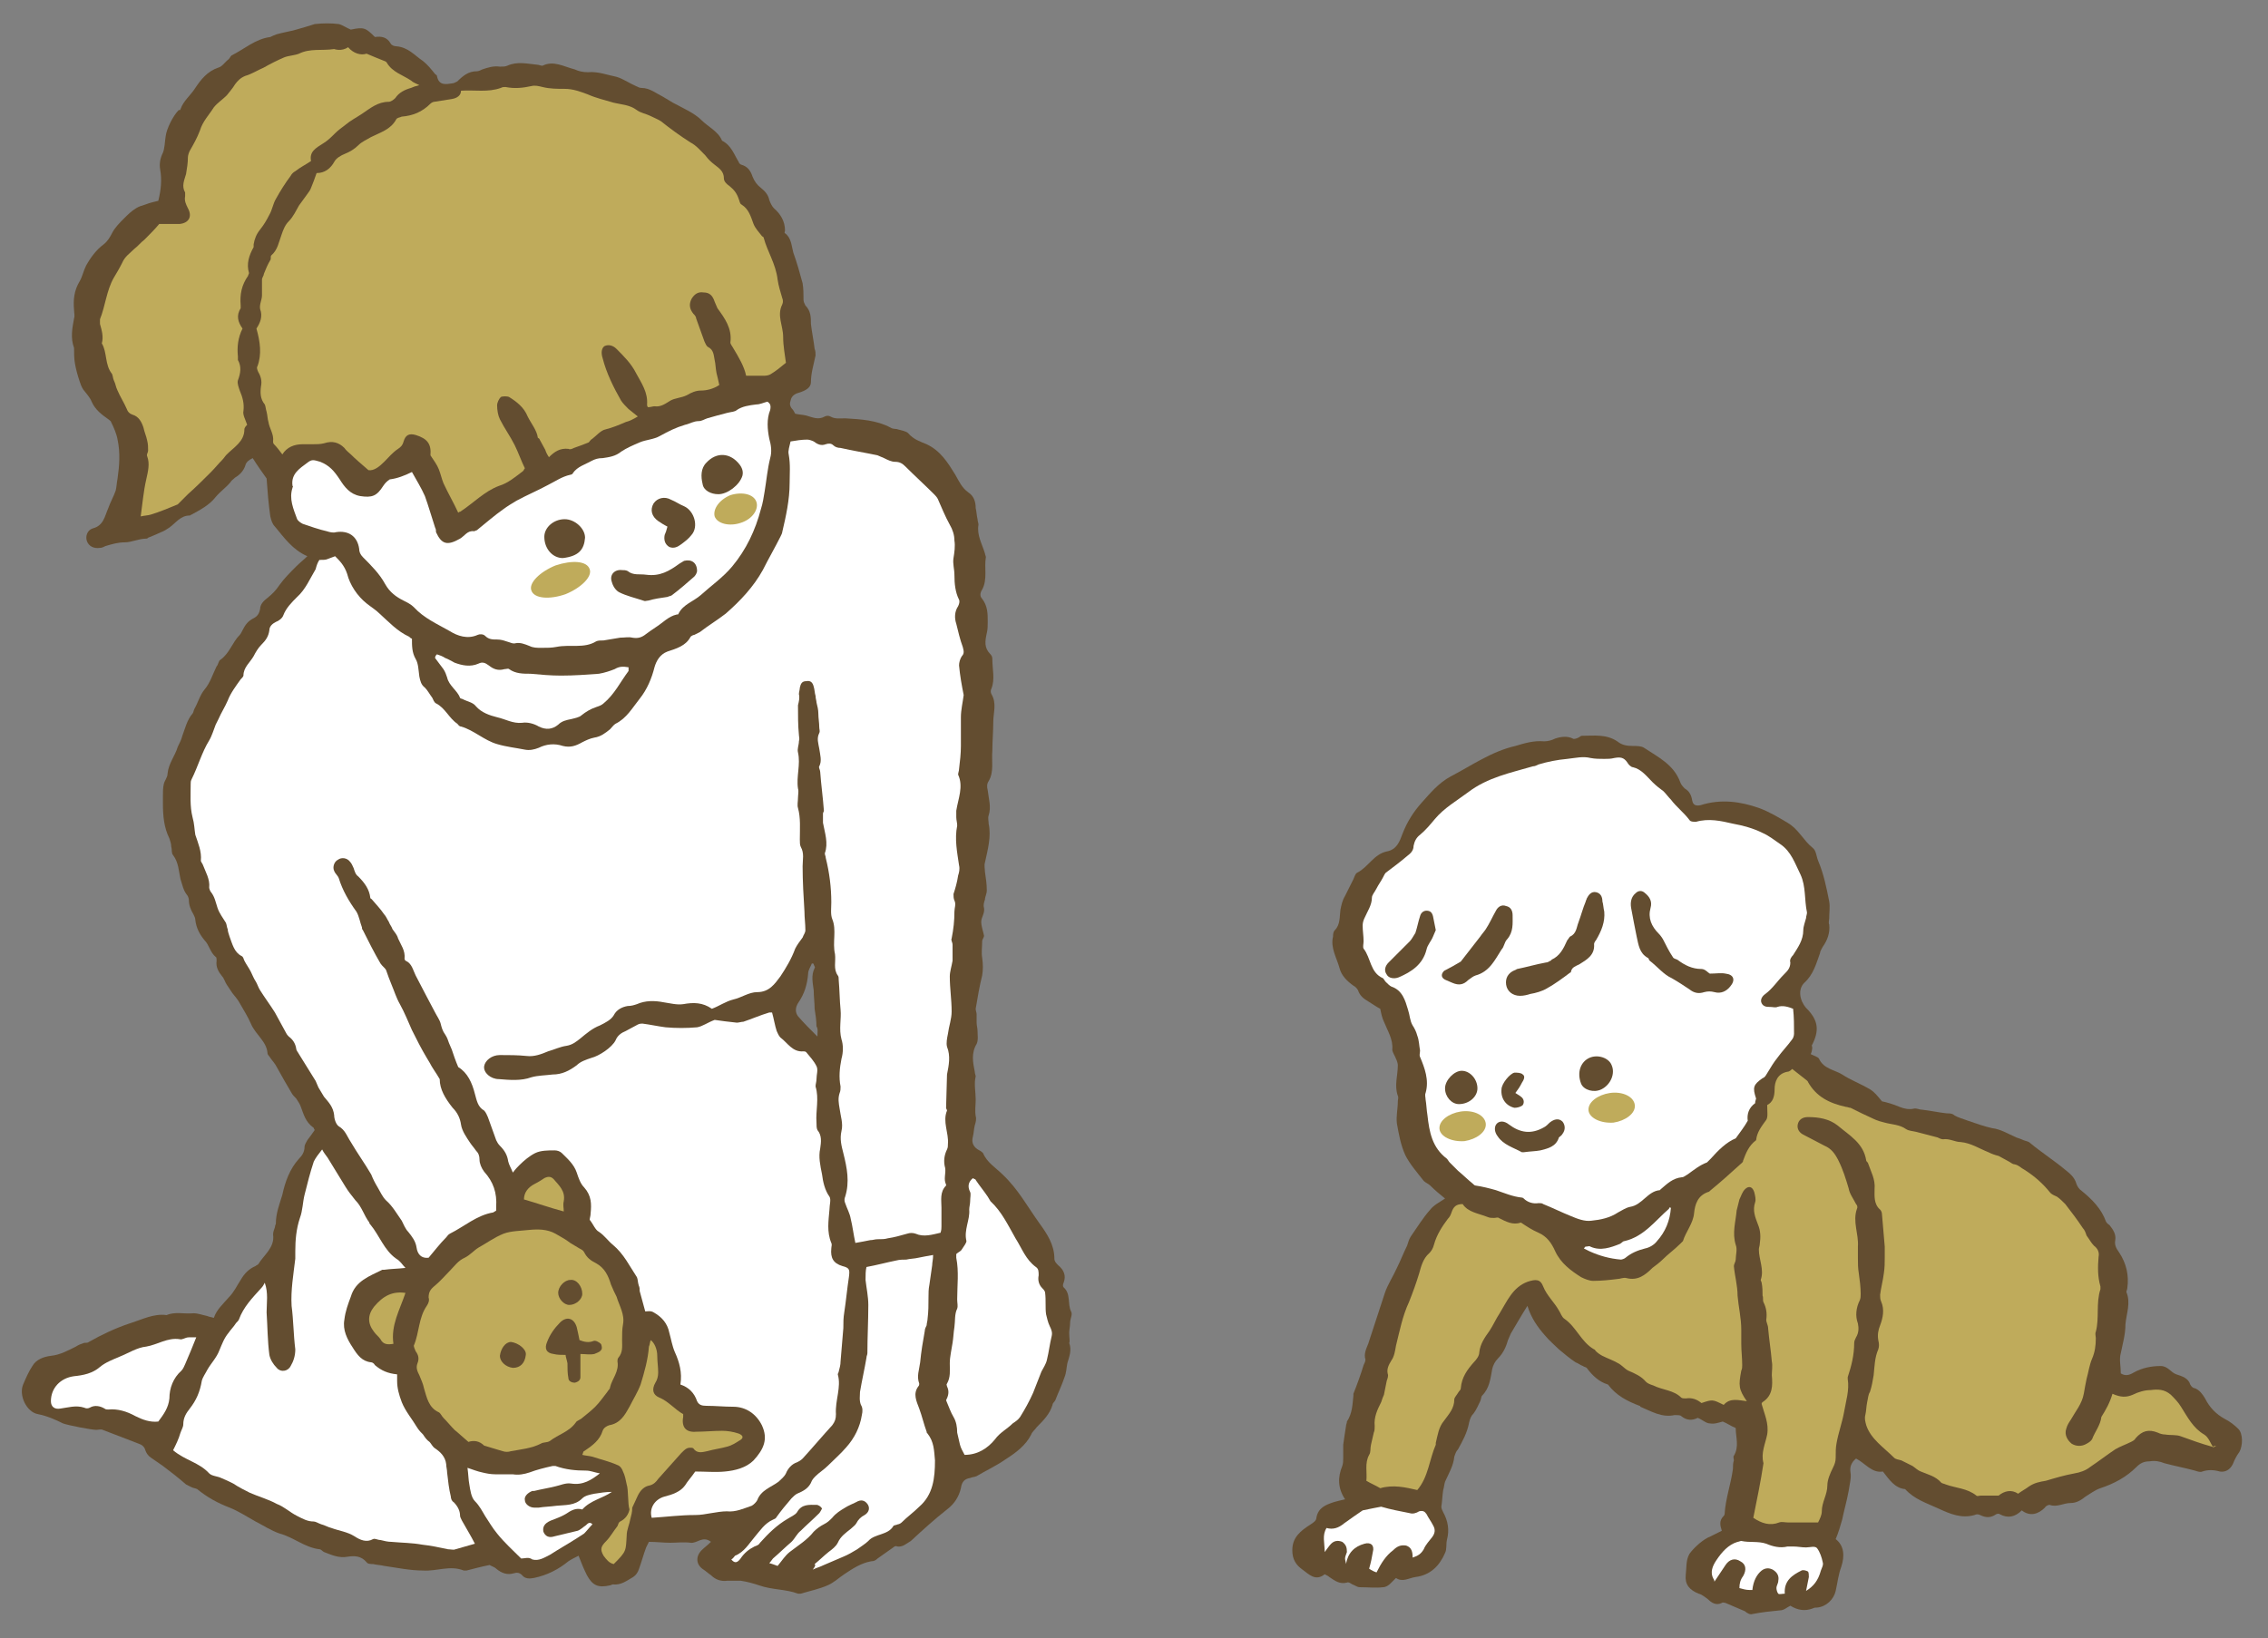 <?xml version="1.0" encoding="utf-8"?>
<!-- Generator: Adobe Illustrator 27.9.1, SVG Export Plug-In . SVG Version: 6.00 Build 0)  -->
<svg version="1.1" id="レイヤー_1" xmlns="http://www.w3.org/2000/svg" xmlns:xlink="http://www.w3.org/1999/xlink" x="0px"
	 y="0px" viewBox="0 0 245 177" style="enable-background:new 0 0 245 177;" xml:space="preserve">
<rect x="0" y="0" width="245" height="177" fill="#808080" stroke="none"/>
<style type="text/css">
	.st0{fill:#634D30;}
	.st1{fill:#FFFFFF;}
	.st2{fill:#BFAB5B;}
</style>
<g>
	<g>
		<path class="st0" d="M115.5,144c0-0.3,0.1-0.7,0.1-1.1c0-0.4,0.3-0.9,0.1-1.2c-0.4-0.8,0-1.9-0.8-2.6c-0.1-0.1-0.1-0.3,0-0.5
			c0.3-0.8,0-1.4-0.6-1.9c-0.2-0.2-0.4-0.4-0.4-0.7c0-1.5-0.8-2.7-1.6-3.8c-1.3-1.8-2.3-3.7-4-5.3c-0.7-0.7-1.7-1.3-2.1-2.3
			c-0.1-0.1-0.2-0.2-0.4-0.3c-0.6-0.3-0.9-0.8-0.7-1.5c0.1-0.4,0.1-0.8,0.2-1.2c0.1-0.3,0.2-0.7,0.1-1c-0.1-0.6,0-1.2,0-1.8
			c0-0.8-0.2-1.7,0-2.5c0-0.1-0.1-0.3-0.1-0.5c-0.2-1-0.4-2,0.2-3c0.2-0.4,0.1-1,0.1-1.4c0-0.3-0.1-0.6-0.1-0.9c0-0.3,0-0.6,0-0.9
			c0-0.2-0.1-0.4-0.1-0.6c0.2-1.2,0.4-2.4,0.7-3.6c0.1-0.6,0.1-1.2,0-1.9c-0.1-0.6,0-1.2,0-1.8c0-0.2,0.2-0.4,0.2-0.6
			c-0.1-0.5-0.3-1-0.3-1.5c0-0.5,0.4-0.9,0.3-1.5c-0.1-0.3,0-0.6,0.1-0.9c0-0.3,0.2-0.6,0.2-1c0-0.7-0.1-1.3-0.2-2
			c0-0.3-0.1-0.7,0-1c0.3-1.4,0.7-2.8,0.4-4.2c0-0.3-0.1-0.6,0-0.9c0.3-0.9,0-1.8-0.1-2.7c-0.1-0.4-0.1-0.7,0.1-1
			c0.6-1,0.3-2.2,0.4-3.3c0-1,0.1-2.1,0.1-3.1c0-1,0.4-2-0.2-3c-0.1-0.2-0.1-0.4,0-0.6c0.4-1,0.1-2.1,0.1-3.1c0-0.2,0-0.4-0.2-0.6
			c-0.7-0.7-0.6-1.4-0.4-2.3c0.1-0.4,0.1-0.8,0.1-1.2c0-0.9,0-1.7-0.6-2.5c-0.3-0.3-0.2-0.7,0-1c0.6-1.1,0.2-2.4,0.4-3.5
			c0-0.1-0.1-0.3-0.1-0.4c-0.3-1-0.9-2-0.7-3.1c0-0.2-0.1-0.4-0.1-0.6c-0.1-0.4-0.1-0.8-0.2-1.2c0-0.7-0.2-1.3-0.8-1.7
			c-0.7-0.5-1-1.2-1.4-1.9c-0.8-1.3-1.6-2.6-3.1-3.3c-0.7-0.3-1.4-0.5-2-1.2c-0.2-0.2-0.7-0.3-1.1-0.4c-0.2-0.1-0.5,0-0.8-0.2
			c-1.5-0.8-3.2-0.9-4.9-1c-0.5,0-1.1,0.1-1.6-0.2c-0.2-0.1-0.4-0.1-0.6,0c-0.7,0.4-1.3,0.1-2-0.1c-0.4-0.1-0.8-0.1-1.2-0.2
			c-0.1-0.2-0.2-0.4-0.4-0.6c-0.2-0.3-0.2-0.5-0.1-0.8c0.1-0.6,0.6-0.8,1-0.9c0.6-0.2,1.2-0.5,1.2-1.1c0-1,0.3-1.9,0.5-2.9
			c0-0.2,0-0.5-0.1-0.7c-0.1-0.9-0.3-1.8-0.4-2.7c0-0.7,0-1.4-0.6-2c-0.1-0.2-0.2-0.4-0.2-0.6c0-0.6,0-1.2-0.1-1.8
			c-0.3-1.1-0.6-2.2-1-3.3c-0.2-0.7-0.2-1.6-0.9-2.1c-0.1,0,0-0.2,0-0.3c0-1-0.5-1.8-1.2-2.4c-0.2-0.2-0.4-0.6-0.5-0.9
			c-0.1-0.5-0.4-0.9-0.9-1.3c-0.4-0.3-0.7-0.7-0.9-1.2c-0.2-0.6-0.5-1.1-1.2-1.3c-0.1,0-0.3-0.2-0.3-0.3c-0.5-0.8-0.8-1.8-1.8-2.3
			c-0.4-1-1.5-1.5-2.2-2.2c-0.8-0.8-2-1.3-3.1-1.9c-0.3-0.2-0.7-0.4-1-0.6c-0.8-0.4-1.5-1-2.4-1c-0.2,0-0.4-0.1-0.6-0.2
			c-0.7-0.3-1.4-0.8-2.1-1c-1-0.2-2-0.6-3.1-0.5c-0.5,0-1-0.1-1.4-0.3c-1.2-0.3-2.3-1-3.5-0.4C58.4,7.1,58.2,7,58.1,7
			c-1.1-0.1-2.2-0.4-3.3,0.1c-0.2,0.1-0.5,0.1-0.8,0.1c-0.7-0.1-1.3,0.1-1.9,0.3c-0.2,0.1-0.4,0.2-0.6,0.2c-0.9,0-1.5,0.5-2.1,1.1
			C49.2,8.9,49,9,48.9,9c-0.7,0.1-1.5,0.3-1.7-0.8c0-0.1-0.1-0.1-0.2-0.2c-0.4-0.5-0.8-1-1.3-1.4C44.8,6,44.1,5.1,42.8,5
			c-0.2,0-0.5-0.1-0.6-0.3C41.8,4,41.2,3.9,40.5,4c-1-1-1.2-1.1-2.6-0.8C37.4,3,37,2.7,36.6,2.6c-0.8-0.1-1.7-0.1-2.6,0
			C33.4,2.8,32.7,3,32,3.2c-0.7,0.2-1.4,0.3-2.1,0.5c-0.3,0.1-0.5,0.2-0.7,0.3c-1.6,0.2-2.8,1.3-4.2,2c-0.1,0.1-0.2,0.3-0.3,0.4
			c-0.4,0.3-0.7,0.8-1.1,0.9c-1.2,0.4-1.9,1.3-2.5,2.2c-0.5,0.8-1.3,1.4-1.6,2.3c0,0.1-0.1,0.1-0.2,0.1c-0.6,0.6-1.3,2-1.4,2.8
			c-0.1,0.6-0.1,1.3-0.3,1.8c-0.3,0.6-0.4,1.2-0.3,1.8c0.2,1.1,0.1,2.2-0.2,3.4c-0.4,0.1-0.9,0.2-1.4,0.4c-0.3,0.1-0.7,0.2-1,0.4
			c-0.5,0.3-0.9,0.7-1.3,1.1c-0.5,0.5-1,1-1.3,1.6c-0.2,0.4-0.5,0.9-0.9,1.2c-0.8,0.6-1.4,1.4-1.9,2.3c-0.3,0.6-0.4,1.2-0.7,1.7
			c-0.6,1-0.7,2-0.6,3.1c0,0.3,0.1,0.6,0,0.9c-0.2,1.1-0.4,2.1,0,3.2C8,38.1,8,38.8,8.1,39.3c0.1,0.6,0.3,1.3,0.5,1.9
			c0.1,0.3,0.2,0.6,0.4,0.9c0.3,0.4,0.7,0.8,0.9,1.3c0.4,0.9,1.1,1.4,1.8,1.9c0.1,0.1,0.3,0.2,0.3,0.3c0.3,0.6,0.6,1.3,0.7,1.9
			c0.3,1.4,0.2,2.8,0,4.2c-0.1,0.5-0.1,0.9-0.2,1.3c-0.2,0.6-0.6,1.3-0.8,1.9c-0.4,0.9-0.5,1.9-1.7,2.2c-0.6,0.2-0.8,0.9-0.6,1.4
			c0.2,0.5,0.7,0.8,1.4,0.7c0.2,0,0.4-0.1,0.6-0.2c0.7-0.2,1.3-0.4,2.1-0.4c0.7,0,1.5-0.4,2.3-0.4c0.1,0,0.1,0,0.2-0.1
			c0.5-0.2,1-0.4,1.4-0.6c0.3-0.1,0.6-0.3,0.9-0.5c0.7-0.5,1.2-1.3,2.2-1.3c0.1,0,0.1-0.1,0.2-0.1c0.9-0.5,1.9-1,2.6-1.9
			c0.5-0.6,1.1-1,1.6-1.6c0.1-0.2,0.3-0.3,0.5-0.5c0.5-0.3,0.9-0.7,1.1-1.3c0.1-0.4,0.4-0.6,0.8-0.8c0.5,0.8,1,1.5,1.5,2.2
			c0.1,1.4,0.2,2.7,0.4,4.1c0.1,0.4,0.2,0.8,0.5,1.1c1,1.2,1.9,2.5,3.5,3.2c-0.4,0.4-0.8,0.7-1.2,1.1c-0.6,0.6-1.3,1.3-1.8,2
			c-0.4,0.6-0.8,1-1.3,1.4c-0.4,0.3-0.8,0.7-0.8,1.2c-0.1,0.5-0.3,0.8-0.7,1c-0.6,0.3-0.9,0.7-1.2,1.3c-0.1,0.2-0.2,0.4-0.3,0.5
			c-0.8,0.8-1.1,2-2.1,2.7c-0.2,0.1-0.2,0.5-0.4,0.7c-0.4,0.8-0.7,1.8-1.3,2.5c-0.5,0.6-0.7,1.4-1.1,2.1c-0.1,0.2-0.1,0.4-0.2,0.5
			c-0.6,0.7-0.8,1.6-1.1,2.4c-0.1,0.4-0.3,0.8-0.5,1.2c-0.3,1-1,1.8-1.1,2.9c0,0.4-0.3,0.7-0.4,1.1c-0.1,0.4-0.1,0.9-0.1,1.3
			c0,0.3,0,0.5,0,0.8c0,1.3,0.1,2.6,0.7,3.8c0.1,0.3,0.2,0.6,0.2,0.9c0.1,0.3,0,0.7,0.2,0.9c0.6,0.8,0.6,1.7,0.8,2.6
			c0.2,0.6,0.3,1.2,0.7,1.7c0.1,0.1,0.2,0.4,0.2,0.5c0,0.6,0.2,1.1,0.5,1.6c0.1,0.2,0.2,0.4,0.2,0.6c0.1,0.9,0.5,1.6,1,2.2
			c0.5,0.5,0.6,1.3,1.2,1.8c0.1,0,0.1,0.3,0.1,0.4c-0.1,0.7,0.2,1.2,0.6,1.7c0.2,0.2,0.3,0.6,0.5,0.9c0.2,0.3,0.4,0.6,0.6,0.9
			c0.3,0.4,0.6,0.7,0.8,1.1c0.4,0.7,0.9,1.5,1.2,2.2c0.5,1.2,1.7,1.9,1.8,3.2c0,0.2,0.2,0.3,0.3,0.5c0.2,0.3,0.5,0.6,0.7,1
			c0.5,0.9,1,1.8,1.6,2.8c0.1,0.2,0.3,0.4,0.5,0.6c0.2,0.3,0.4,0.6,0.5,0.9c0.3,0.8,0.5,1.6,1.3,2.2c0.1,0,0.1,0.2,0.2,0.3
			c-0.2,0.3-0.5,0.7-0.8,1.1c-0.1,0.2-0.3,0.5-0.3,0.7c0,0.6-0.3,1-0.6,1.3c-1,1.1-1.5,2.5-1.8,3.9c-0.3,1-0.7,2-0.7,3.1
			c0,0.1-0.1,0.2-0.1,0.4c-0.1,0.3-0.2,0.5-0.2,0.8c0.2,1.4-1,2.2-1.6,3.2c-0.1,0.1-0.2,0.1-0.3,0.2c-0.7,0.3-1.2,0.8-1.6,1.5
			c-0.4,0.6-0.7,1.3-1.3,1.9c-0.6,0.7-1.3,1.3-1.6,2.2c-0.3-0.1-0.5-0.1-0.7-0.2c-0.5-0.1-1-0.3-1.5-0.3c-1,0.1-2-0.2-2.9,0.2
			c-1.4-0.2-2.7,0.5-4,0.9c-1.5,0.5-3,1.2-4.4,2c-0.1,0.1-0.3,0.1-0.5,0.1c-0.3,0.1-0.6,0.2-0.9,0.4c-0.8,0.4-1.7,0.9-2.7,1
			c-0.8,0.1-1.6,0.4-2,1.1c-0.4,0.6-0.7,1.3-1,2c-0.5,1.2,0.4,3,1.6,3.2c1,0.2,1.9,0.6,2.7,1c0.5,0.2,3.1,0.7,3.6,0.7
			c0.2,0,0.5-0.1,0.7,0c1.3,0.5,2.6,1,3.9,1.5c0.3,0.1,0.6,0.3,0.7,0.7c0.1,0.3,0.3,0.6,0.6,0.8c0.4,0.3,0.9,0.6,1.3,0.9
			c0.8,0.6,1.7,1.3,2.5,2c0.2,0.1,0.4,0.2,0.6,0.3c0.2,0.1,0.4,0.1,0.6,0.2c1.1,0.9,2.2,1.5,3.5,2c1,0.4,1.9,1,2.8,1.5
			c0.8,0.4,1.7,1,2.6,1.3c1.5,0.4,2.7,1.5,4.3,1.7c0.2,0,0.3,0.2,0.5,0.3c0.8,0.3,1.6,0.7,2.6,0.5c0.7-0.1,1.4-0.1,2,0.6
			c0.1,0.2,0.5,0.2,0.7,0.2c0.4,0.1,0.8,0.1,1.2,0.2c1.4,0.2,2.8,0.5,4.2,0.5c1.5,0.1,2.9-0.6,4.4,0c0.1,0,0.2,0,0.3,0
			c0.8-0.2,1.5-0.4,2.5-0.6c0.1,0.1,0.5,0.2,0.7,0.4c0.6,0.5,1.2,0.7,1.9,0.5c0.3-0.1,0.6-0.1,0.9,0.2c0.3,0.4,0.8,0.4,1.3,0.3
			c1.4-0.3,2.6-0.9,3.7-1.8c0.3-0.2,0.7-0.4,1.1-0.6c0.3,0.8,0.6,1.5,0.9,2.1c0.6,1.1,1.2,1.4,2.5,1.1c0.1,0,0.2-0.1,0.3-0.1
			c0.9,0.1,1.5-0.4,2.2-0.8c0.3-0.2,0.5-0.5,0.6-0.8c0.3-0.8,0.5-1.6,0.8-2.4c0.1-0.2,0.2-0.4,0.3-0.6c0.8,0,1.6,0.1,2.3,0.1
			c0.7,0,1.5-0.1,2.2,0c0.7,0.1,1.3-0.8,2.2-0.1c-0.4,0.4-0.7,0.6-1,0.9c-0.7,0.7-0.6,1.6,0.2,2.1c0.3,0.2,0.5,0.4,0.8,0.6
			c0.5,0.5,1.1,0.7,1.8,0.6c0.5,0,0.9,0,1.4,0c0.7,0.1,1.4,0.3,2,0.5c1.4,0.5,2.9,0.4,4.2,0.9c0.1,0,0.2,0,0.3,0
			c1-0.3,2-0.5,2.9-0.9c0.7-0.3,1.2-0.8,1.8-1.2c0.9-0.6,1.8-1.2,2.9-1.4c0.3,0,0.5-0.1,0.7-0.3c0.6-0.4,1.1-0.8,1.7-1.2
			c0.1-0.1,0.3-0.2,0.4-0.1c0.6,0.1,1-0.3,1.5-0.6c1.3-1.2,2.5-2.3,3.9-3.4c0.8-0.6,1.3-1.4,1.5-2.3c0.1-0.7,0.4-1,1-1.1
			c0.2-0.1,0.5-0.1,0.7-0.2c1-0.6,2.1-1.1,3.1-1.8c1.1-0.7,2.2-1.5,2.8-2.7c0.1-0.3,0.4-0.5,0.6-0.8c0.7-0.7,1.4-1.4,1.7-2.4
			c0-0.2,0.2-0.3,0.3-0.5c0.3-0.8,0.7-1.6,1-2.5c0.2-0.5,0.2-1,0.3-1.5c0.2-0.7,0.5-1.4,0.2-2.2C115.6,145,115.5,144.5,115.5,144z
			 M88.3,112c-0.8-0.8-1.5-1.5-2.1-2.2c-0.3-0.4-0.3-0.9,0-1.4c0.7-1,1-2,1.1-3.2c0-0.4,0.3-0.8,0.4-1.1c0.1,0,0.2,0,0.2,0.1
			c0,0.1,0.2,0.3,0.1,0.4c-0.4,0.8-0.2,1.6-0.1,2.4c0,0.7,0.1,1.3,0.1,2c0.1,0.6,0.2,1.3,0.2,1.9C88.4,111.2,88.3,111.5,88.3,112z"
			/>
		<path class="st0" d="M195.6,113.9c0.4,0.2,0.8,0.3,0.9,0.5c0.5,1.1,1.7,1.2,2.5,1.7c0.9,0.6,2,1,3,1.6c0.5,0.3,0.8,0.7,1.3,1.3
			c0.5,0.1,1.2,0.3,1.9,0.6c0.5,0.2,1,0.3,1.5,0.2c0.3-0.1,0.6,0.1,0.9,0.1c0.9,0.1,1.8,0.3,2.7,0.4c0.3,0,0.6,0,0.8,0.2
			c0.5,0.3,1,0.4,1.5,0.6c0.9,0.3,1.7,0.6,2.6,0.8c0.9,0.1,1.7,0.6,2.6,1c0.3,0.1,0.6,0.2,0.8,0.3c0.2,0.1,0.5,0.1,0.7,0.3
			c1.2,1,2.6,1.9,3.8,2.9c0.5,0.4,1,0.8,1.2,1.5c0.1,0.3,0.3,0.6,0.6,0.8c1.1,0.9,2.1,1.9,2.6,3.3c0.1,0.2,0.3,0.3,0.4,0.4
			c0.4,0.5,0.7,1,0.6,1.6c-0.1,0.5,0.1,0.9,0.4,1.3c0.8,1.2,1.1,2.5,0.9,3.9c0,0.1-0.1,0.3-0.1,0.4c0.5,1.2,0,2.3-0.1,3.5
			c0,1.1-0.3,2.1-0.5,3.1c-0.2,0.7,0,1.4,0,2.2c0.5,0.3,0.9,0.2,1.4-0.1c0.9-0.5,1.9-0.7,2.9-0.7c0.8,0,1.1,0.7,1.7,0.9
			c0.6,0.2,1.3,0.4,1.5,1.1c0.1,0.2,0.3,0.4,0.5,0.4c0.5,0.2,0.8,0.6,1.1,1.1c0.5,1,1.2,1.7,2.1,2.2c0.6,0.3,1.1,0.7,1.5,1.1
			c0.5,0.5,0.5,1.8,0.1,2.5c-0.3,0.4-0.5,0.8-0.7,1.3c-0.3,0.6-0.8,0.9-1.4,0.8c-0.7-0.2-1.3-0.2-1.9,0c-0.2,0.1-0.5,0-0.8-0.1
			c-1.1-0.3-2.2-0.5-3.3-0.8c-0.5-0.2-1-0.3-1.6-0.2c-0.6,0-1,0.2-1.4,0.6c-1.1,1.1-2.4,1.8-3.9,2.3c-0.6,0.2-1.1,0.6-1.6,0.9
			c-0.5,0.4-1,0.7-1.6,0.7c-0.8,0-1.5,0.5-2.3,0.2c-0.1,0-0.4,0.1-0.5,0.3c-0.7,0.7-1.6,1-2.5,0.3c-0.7,0.7-1.5,0.9-2.4,0.4
			c-0.1-0.1-0.4,0-0.5,0.1c-0.5,0.3-1,0.3-1.6,0c-0.2-0.1-0.4-0.1-0.6,0c-1.4,0.4-2.6-0.1-3.9-0.7c-1.3-0.6-2.6-1-3.6-2.1
			c-1.1-0.1-1.7-1-2.4-1.9c-1.2,0.2-1.9-0.9-2.9-1.4c-0.5,0.4-0.7,0.9-0.6,1.5c0.1,0.6-0.1,1.3-0.2,2c-0.2,1.1-0.5,2.1-0.7,3.1
			c-0.2,0.7-0.4,1.4-0.7,2.1c0.9,0.7,1,1.8,0.6,3c-0.3,0.8-0.4,1.7-0.6,2.6c-0.2,0.9-1,1.7-2,1.8c-0.2,0-0.3,0-0.5,0.1
			c-0.8,0.3-1.6,0.2-2.4-0.3c-0.4,0.2-0.7,0.5-1.1,0.5c-1,0.1-2,0.2-3,0.4c-0.2,0.1-0.6-0.1-0.8-0.3c-0.7-0.3-1.4-0.6-2.1-0.9
			c-0.1,0-0.3-0.1-0.4,0c-0.6,0.3-1.1,0-1.5-0.4c-0.3-0.2-0.6-0.5-1-0.6c-1-0.4-1.5-1-1.4-2c0.1-0.8,0-1.6,0.4-2.3
			c0.5-0.7,1.5-1.6,2.3-1.9c0.4-0.2,0.8-0.4,1.2-0.6c-0.2-0.6-0.3-1.1,0.2-1.6c0,0,0.1-0.1,0.1-0.2c0.1-1.7,0.7-3.3,0.9-4.9
			c0-0.3,0-0.6,0.1-0.9c0-0.2-0.1-0.4,0-0.5c0.6-1,0.2-2,0.2-3c-0.5-0.2-0.9-0.5-1.4-0.7c-0.4,0.1-0.9,0.3-1.4,0.2
			c-0.4,0-0.8-0.4-1.3-0.6c-0.6,0.3-1.2,0.3-1.8-0.2c-0.1-0.1-0.4-0.1-0.7-0.1c-1.4,0.3-2.5-0.4-3.7-0.9c0,0,0-0.1-0.1-0.1
			c-1.3-0.5-2.5-1.1-3.4-2.3c-1-0.3-1.7-1-2.3-1.8c-0.1-0.1-0.3-0.1-0.4-0.2c-0.3-0.1-0.5-0.3-0.8-0.4c-0.6-0.4-1.2-0.9-1.8-1.4
			c-0.5-0.5-1.1-1-1.5-1.5c-0.8-0.9-1.5-1.9-1.9-3.2c-0.7,1.1-1.2,2-1.8,3c-0.1,0.2-0.2,0.5-0.3,0.7c-0.2,0.7-0.5,1.4-1.1,2
			c-0.3,0.3-0.5,0.7-0.6,1.1c-0.2,1.1-0.3,2.1-1.1,2.9c-0.1,0.1-0.1,0.4-0.2,0.6c-0.2,0.4-0.4,0.9-0.7,1.3c-0.3,0.3-0.4,0.6-0.5,1
			c-0.2,1.1-0.7,2-1.2,2.9c-0.2,0.2-0.3,0.5-0.4,0.8c-0.1,1-0.6,1.8-1,2.7c-0.1,0.3-0.1,0.6-0.2,0.9c-0.1,0.6-0.1,1.2-0.2,1.8
			c0,0.2,0.1,0.4,0.2,0.6c0.5,0.9,0.7,1.9,0.4,3c-0.1,0.5,0,1-0.2,1.4c-0.6,1.4-1.6,2.4-3.2,2.6c-0.7,0.1-1.4,0.6-2.1,0.1
			c-0.2,0.2-0.4,0.4-0.6,0.6c-0.2,0.2-0.5,0.4-0.8,0.4c-0.8,0.1-1.6,0-2.5,0c-0.3,0-0.5-0.2-0.8-0.3c-0.2-0.1-0.4-0.3-0.6-0.2
			c-0.8,0.2-1.3-0.2-1.9-0.6c-0.1-0.1-0.3-0.2-0.5-0.3c-1,0.8-1.7,0-2.4-0.5c-0.7-0.5-1.1-1.1-1.1-2.1c0-1.4,0.9-2.1,2-2.8
			c0.3-0.2,0.6-0.4,0.6-0.7c0.2-1.1,1-1.4,1.9-1.7c0.4-0.1,0.7-0.2,1.2-0.3c-0.8-1.2-0.8-2.4-0.3-3.6c0.1-0.3,0.1-0.6,0.1-0.9
			c0-0.5,0-0.9,0-1.4c0.1-0.7,0.2-1.4,0.3-2c0-0.2,0.1-0.3,0.1-0.5c0.6-0.9,0.6-1.9,0.7-2.8c0-0.1,0-0.1,0-0.2
			c0.4-1,0.8-2.1,1.1-3.1c0.1-0.2,0.2-0.4,0.2-0.6c-0.2-0.6,0.1-1.2,0.3-1.7c0.6-1.8,1.2-3.7,1.8-5.5c0.3-0.9,0.9-1.8,1.3-2.7
			c0.4-0.8,0.7-1.6,1.1-2.4c0.1-0.3,0.2-0.7,0.4-1c0.7-1,1.3-2,2.1-2.9c0.4-0.5,1-0.8,1.6-1.2c-0.5-0.4-1.1-0.9-1.6-1.4
			c-0.2-0.2-0.5-0.3-0.7-0.5c-0.7-0.9-1.5-1.8-2-2.8c-0.5-1.1-0.7-2.3-0.9-3.4c-0.1-0.8,0.1-1.6,0.1-2.4c0-0.2,0.1-0.4,0-0.6
			c-0.4-1.1,0-2.2,0-3.3c0-0.2-0.1-0.5-0.2-0.7c-0.1-0.3-0.4-0.7-0.4-1c0.1-1.1-0.5-2-0.9-3c-0.2-0.4-0.3-0.9-0.4-1.4
			c-0.4-0.2-0.8-0.5-1.3-0.8c-0.5-0.3-0.9-0.6-1.1-1.2c-0.1-0.2-0.3-0.4-0.5-0.5c-0.7-0.5-1.3-1.1-1.5-1.9c-0.3-1.1-1-2.2-0.7-3.4
			c0-0.2,0-0.5,0.2-0.7c0.6-0.6,0.5-1.5,0.6-2.2c0.1-0.5,0.2-1,0.5-1.5c0.3-0.6,0.6-1.2,0.9-1.8c0.1-0.2,0.2-0.6,0.4-0.7
			c1.2-0.6,1.8-2,3.2-2.3c1.1-0.2,1.4-1.1,1.7-1.9c0.5-1.3,1.2-2.4,2.1-3.4c0.9-1,1.8-2.1,3.1-2.8c2.3-1.2,4.4-2.7,7-3.3
			c1-0.3,2-0.6,3.1-0.5c0.4,0,0.8-0.1,1.2-0.3c0.6-0.2,1.3-0.3,1.9,0c0.1,0.1,0.4,0,0.6-0.1c0.1,0,0.2-0.2,0.4-0.2
			c1.3,0,2.6-0.2,3.8,0.6c0.5,0.4,1,0.5,1.7,0.5c0.4,0,0.9,0,1.2,0.2c1.5,1,3.2,1.8,3.9,3.7c0.1,0.3,0.3,0.5,0.5,0.7
			c0.5,0.3,0.7,0.7,0.8,1.3c0.1,0.5,0.4,0.6,0.9,0.5c2.2-0.7,4.3-0.4,6.3,0.3c1.1,0.4,2.1,1,3.1,1.6c1.2,0.7,1.7,1.9,2.7,2.7
			c0.4,0.3,0.4,0.9,0.6,1.4c0.6,1.4,0.9,2.9,1.2,4.4c0.1,0.6,0,1.2,0,1.8c0,0.2-0.1,0.5,0,0.7c0.1,0.9-0.2,1.7-0.7,2.4
			c-0.1,0.2-0.3,0.5-0.3,0.7c-0.4,1.1-0.7,2.3-1.7,3.2c-0.7,0.7-0.5,1.9,0.2,2.7c1.3,1.3,1.5,2.4,0.6,4.1
			C195.8,113,195.8,113.5,195.6,113.9z"/>
		<path class="st1" d="M34.5,60.5c0.4,0,0.7,0,0.9-0.1c0.3-0.1,0.5-0.2,0.8-0.3c0.5,0.5,1,1,1.3,1.9c0.3,1.2,1.1,2.4,2.1,3.2
			c0.5,0.4,1,0.7,1.4,1.1c1,0.9,1.9,1.9,3.2,2.5c0.1,0.1,0.2,0.2,0.3,0.2c0,0.8,0,1.5,0.4,2.2c0.3,0.5,0.3,1.2,0.4,1.9
			c0.1,0.5,0.2,0.9,0.6,1.2c0.3,0.3,0.5,0.7,0.8,1.1c0.1,0.2,0.2,0.5,0.4,0.6c1,0.5,1.4,1.6,2.3,2.2c0.1,0.1,0.2,0.3,0.4,0.3
			c1.4,0.4,2.5,1.5,3.9,1.9c1,0.3,2,0.4,3,0.6c0.5,0.1,1,0,1.5-0.2c0.8-0.4,1.7-0.5,2.6-0.2c0.8,0.2,1.4,0,2.1-0.4
			c0.4-0.2,0.8-0.4,1.3-0.5c0.7-0.1,1.2-0.5,1.7-0.9c0.2-0.2,0.4-0.5,0.6-0.6c1.2-0.6,1.8-1.7,2.6-2.7c0.8-1,1.3-2.2,1.6-3.4
			c0.2-0.7,0.6-1.4,1.4-1.7c0.9-0.3,2-0.6,2.5-1.6c0.1-0.1,0.3-0.2,0.4-0.2c0.2-0.1,0.4-0.2,0.6-0.3c0.9-0.7,1.9-1.3,2.8-2
			c1.6-1.4,3-2.9,4-4.7c0.6-1.2,1.3-2.4,1.9-3.6c0.1-0.2,0.2-0.4,0.2-0.5c0.4-1.7,0.8-3.5,0.8-5.3c0-1,0.1-2-0.1-3.1
			c-0.1-0.4,0.1-0.9,0.2-1.4c0.6-0.1,1.2-0.2,1.8-0.2c0.2,0,0.5,0.1,0.7,0.2c0.4,0.3,0.8,0.5,1.3,0.3c0.3-0.1,0.6-0.1,0.8,0.1
			c0.2,0.2,0.5,0.3,0.8,0.3c1.3,0.3,2.6,0.5,4,0.8c0.2,0.1,0.5,0.2,0.7,0.3c0.4,0.2,0.8,0.4,1.2,0.4c0.5,0,0.8,0.2,1.1,0.5
			c1,1,2.1,2,3.1,3c0.1,0.1,0.3,0.3,0.4,0.5c0.4,0.9,0.8,1.9,1.3,2.8c0.3,0.5,0.5,1.1,0.5,1.7c0.1,0.6,0,1.3-0.1,1.9
			c-0.1,0.6,0.1,1.2,0.1,1.8c0,1,0.1,1.9,0.5,2.7c0.1,0.2,0,0.5-0.1,0.7c-0.4,0.6-0.4,1.3-0.2,1.9c0.2,0.8,0.4,1.7,0.7,2.5
			c0.1,0.4,0.2,0.7-0.1,1c-0.2,0.3-0.3,0.7-0.3,1c0.1,1.1,0.3,2.2,0.5,3.2c-0.1,0.8-0.3,1.6-0.3,2.4c0,1,0,2.1,0,3.1
			c0,0.8-0.1,1.7-0.2,2.5c0,0.2-0.1,0.4-0.1,0.6c0.6,1.3,0,2.6-0.2,3.9c0,0.2,0,0.5,0,0.7c0,0.3,0.1,0.6,0.1,0.9
			c-0.3,1.5,0,2.9,0.2,4.3c0.1,0.4,0,0.8-0.1,1.1c-0.1,0.7-0.3,1.4-0.5,2c0,0.2,0,0.5,0.1,0.7c0.2,0.4,0,0.8,0,1.2
			c0,1-0.1,1.9-0.3,2.9c-0.1,0.2,0.1,0.4,0.1,0.7c0,0.6,0,1.1,0,1.7c-0.1,0.6-0.3,1.2-0.3,1.7c0,1.3,0.2,2.5,0.2,3.8
			c0,0.8-0.3,1.6-0.4,2.4c-0.1,0.5-0.2,1-0.1,1.4c0.4,1,0.2,2,0,3c0,0.2-0.1,3.4-0.1,3.6c0,0.1,0.1,0.2,0.1,0.3
			c-0.5,1.2,0.2,2.4,0.1,3.6c0,0.2,0,0.4-0.1,0.6c-0.3,0.6-0.4,1.3-0.2,2c0.1,0.6-0.2,1.2,0.1,1.8c0,0,0,0.1,0,0.1
			c-0.7,0.7-0.5,1.6-0.5,2.4c0,0.7,0,1.3,0,2c0,0.2,0,0.4-0.1,0.7c-0.9,0.2-1.8,0.5-2.7,0.1c-0.3-0.1-0.6-0.1-0.9,0
			c-0.7,0.2-1.4,0.4-2.1,0.5c-0.3,0.1-0.7,0.1-1.1,0.1c-0.3,0-0.5,0.1-0.8,0.1c-0.5,0.1-1,0.2-1.6,0.3c-0.2-0.9-0.3-1.8-0.5-2.6
			c-0.1-0.6-0.4-1.1-0.6-1.7c-0.1-0.2-0.1-0.5,0-0.7c0.5-1.6,0.2-3.1-0.2-4.7c-0.2-0.8-0.4-1.5-0.2-2.4c0.2-0.8-0.1-1.6-0.2-2.4
			c-0.1-0.6-0.2-1.1,0-1.7c0.1-0.2,0.1-0.5,0.1-0.7c-0.2-1-0.1-2,0.1-3c0.2-0.7,0.2-1.5,0-2.1c-0.3-1.1,0-2.2-0.1-3.2
			c-0.1-1-0.1-2.1-0.2-3.2c0-0.2,0-0.4-0.1-0.5c-0.5-0.7-0.2-1.5-0.3-2.3c-0.3-1.3,0.2-2.6-0.3-3.8c-0.2-0.5-0.1-1.2-0.1-1.8
			c0-1.6-0.2-3.2-0.6-4.8c0-0.2-0.1-0.3-0.1-0.5c0.4-1.1,0-2.2-0.2-3.3c0-0.3,0-0.7,0-1c0-0.1,0.1-0.2,0.1-0.3
			c-0.1-1.4-0.3-2.8-0.4-4.2c0-0.2-0.2-0.5-0.1-0.6c0.3-0.6,0.1-1.2,0-1.9c-0.1-0.6-0.3-1.1,0-1.7c0.1-0.2,0-0.4,0-0.6
			c0-0.5-0.1-1-0.1-1.5c0-0.4-0.1-0.8-0.2-1.2c0-0.2-0.1-0.4-0.1-0.7c-0.1-0.3-0.1-0.7-0.2-1c-0.1-0.4-0.3-0.7-0.8-0.6
			c-0.5,0-0.6,0.3-0.7,0.7c0,0.2-0.1,0.5-0.1,0.7c0.1,0.4,0,0.8-0.1,1.2c0,1.1,0,2.2,0.1,3.2c0,0.2,0.1,0.4,0,0.7
			c0,0.4-0.2,0.8-0.1,1.2c0.3,1.3-0.2,2.6,0,3.9c0.1,0.3,0,0.7,0,1c0,0.4-0.1,0.8,0,1.1c0.3,1.1,0.2,2.2,0.2,3.4
			c0,0.3,0,0.6,0.1,0.8c0.4,0.7,0.2,1.4,0.2,2.1c0,1.6,0.1,3.3,0.2,4.9c0,0.7,0.1,1.3,0.1,2c0,0.3-0.2,0.5-0.3,0.8
			c-0.3,0.4-0.6,0.8-0.8,1.2c-0.4,1.1-1,2.1-1.6,3c-0.6,0.8-1.2,1.7-2.5,1.7c-0.9,0-1.7,0.6-2.6,0.8c-0.8,0.2-1.5,0.7-2.3,1
			c-1-0.7-2-0.7-3.1-0.5c-0.7,0.1-1.4-0.1-2.1-0.2c-1-0.2-2-0.2-2.9,0.2c-0.3,0.1-0.6,0.2-1,0.2c-0.6,0.1-1.2,0.4-1.5,1
			c-0.3,0.5-0.9,0.8-1.5,1.1c-0.8,0.3-1.5,0.9-2.1,1.4c-0.5,0.4-0.9,0.7-1.5,0.8c-0.7,0.1-1.3,0.4-2,0.6c-0.7,0.3-1.5,0.6-2.3,0.5
			c-1-0.1-1.9-0.1-2.9-0.1c-0.9,0-1.6,0.6-1.7,1.2c-0.1,0.7,0.7,1.4,1.6,1.4c1.2,0.1,2.4,0.2,3.5-0.2c0.7-0.2,1.5-0.2,2.3-0.3
			c1,0,1.8-0.4,2.6-1c0.4-0.4,1-0.6,1.6-0.8c0.8-0.2,2.2-1.1,2.6-1.9c0.2-0.5,0.6-0.8,1.1-1c0.4-0.2,0.9-0.5,1.3-0.7
			c0.2-0.1,0.4-0.1,0.5-0.1c0.8,0.1,1.7,0.3,2.5,0.4c1.1,0.1,2.3,0.1,3.4,0c0.6-0.1,1.1-0.5,1.9-0.8c0.6,0.1,1.5,0.2,2.4,0.3
			c0.2,0,0.5-0.1,0.7-0.1c0.9-0.3,1.8-0.7,2.8-1c0.1,0,0.2,0,0.3,0c0.2,0.7,0.3,1.4,0.5,2c0.1,0.2,0.2,0.5,0.4,0.7
			c0.8,0.6,1.3,1.6,2.5,1.5c0.1,0,0.2,0,0.3,0.1c0.4,0.5,0.8,0.9,1.1,1.5c0.2,0.4,0,0.9,0,1.4c0,0.3-0.1,0.5-0.1,0.8
			c0.4,1.3,0,2.6,0.1,3.9c0,0.3,0,0.6,0.1,0.8c0.5,0.6,0.4,1.3,0.3,2c-0.2,0.9,0,1.8,0.2,2.8c0.1,0.8,0.3,1.7,0.8,2.4
			c0.2,0.3,0,0.9,0,1.4c-0.1,1.2-0.3,2.4,0.2,3.6c0.1,0.2,0,0.4,0,0.6c-0.1,1,0.2,1.6,1.2,1.9c0.8,0.2,0.8,0.4,0.7,1.2
			c-0.2,1.3-0.3,2.5-0.5,3.8c-0.1,0.6-0.1,1.1-0.1,1.7c-0.1,1.2-0.2,2.4-0.3,3.6c0,0.4-0.1,0.7-0.2,1.1c0,0.1-0.1,0.2-0.1,0.3
			c0.4,1.4-0.3,2.8-0.2,4.3c0,0.5-0.1,0.8-0.4,1.2c-1.1,1.2-2.1,2.4-3.2,3.6c-0.2,0.2-0.4,0.3-0.6,0.4c-0.6,0.2-1,0.7-1.2,1.2
			c-0.2,0.4-0.5,0.6-0.8,0.9c-0.8,0.6-1.9,0.9-2.3,2c-0.1,0.2-0.4,0.5-0.6,0.6c-0.9,0.3-1.7,0.7-2.7,0.6c-0.5,0-1.1,0.1-1.7,0.2
			c-0.6,0.1-1.1,0.2-1.7,0.2c-1.6,0-3.1,0.2-4.7,0.3c-0.3-1,0.3-2,1.4-2.3c0.8-0.2,1.7-0.5,2.2-1.2c0.3-0.5,0.7-0.9,1.1-1.5
			c1.1,0,2.2,0.1,3.2,0c1.1-0.1,2.3-0.4,3.1-1.2c1.1-1.2,1.6-2.3,0.9-3.8c-0.6-1.2-1.7-2-3.1-2c-1,0-1.9-0.1-2.9-0.1
			c-0.5,0-0.8-0.1-1-0.5c-0.3-0.9-0.9-1.5-1.8-1.8c0.2-1.3-0.1-2.4-0.6-3.5c-0.3-0.7-0.4-1.4-0.6-2.1c-0.2-1-0.8-1.7-1.7-2.2
			c-0.3-0.2-0.7-0.1-0.9-0.1c-0.2-0.7-0.4-1.5-0.6-2.2c0-0.2,0-0.4-0.1-0.6c-0.1-0.3-0.1-0.7-0.2-0.9c-0.8-1.2-1.4-2.5-2.6-3.5
			c-0.5-0.4-0.9-1-1.5-1.4c-0.4-0.2-0.6-0.8-1-1.3c0-0.2,0.1-0.4,0.1-0.7c0.1-1,0.1-1.9-0.7-2.8c-0.4-0.4-0.6-1-0.8-1.6
			c-0.3-0.9-1-1.5-1.6-2.1c-0.2-0.2-0.5-0.3-0.8-0.3c-0.7,0-1.5,0-2.1,0.3c-0.6,0.3-1.2,0.8-1.7,1.3c-0.2,0.2-0.4,0.4-0.7,0.8
			c-0.2-0.5-0.4-0.8-0.5-1.2c-0.1-0.7-0.4-1.2-0.9-1.7c-0.2-0.2-0.3-0.4-0.4-0.6c-0.3-0.8-0.6-1.7-0.9-2.5c-0.1-0.2-0.2-0.5-0.4-0.7
			c-0.7-0.4-0.8-1.1-1-1.8c-0.3-1.2-0.8-2.3-1.8-2.9c-0.3-0.7-0.5-1.3-0.7-1.9c-0.1-0.2-0.2-0.5-0.3-0.7c-0.1-0.3-0.2-0.6-0.4-0.9
			c-0.3-0.4-0.4-0.8-0.5-1.2c-0.1-0.4-0.4-0.8-0.6-1.2c-0.3-0.6-0.6-1.1-0.9-1.7c-0.4-0.8-0.8-1.5-1.2-2.3c-0.3-0.6-0.4-1.3-1.1-1.6
			c0,0-0.1-0.1-0.1-0.2c0.1-0.9-0.4-1.5-0.7-2.2c-0.1-0.4-0.4-0.7-0.6-1c-0.1-0.3-0.3-0.5-0.4-0.8c-0.2-0.3-0.3-0.6-0.5-0.8
			c-0.4-0.6-0.9-1.1-1.4-1.7C40.2,97.2,40,97.1,40,97c-0.1-0.9-0.6-1.6-1.3-2.3c-0.3-0.2-0.4-0.6-0.5-0.9c-0.1-0.2-0.2-0.5-0.4-0.7
			c-0.3-0.4-0.9-0.5-1.3-0.2c-0.4,0.2-0.6,0.8-0.4,1.2c0.1,0.3,0.4,0.5,0.5,0.8c0.4,1.3,1.1,2.5,1.9,3.6c0.3,0.5,0.4,1.2,0.6,1.7
			c0,0.1,0,0.2,0.1,0.3c0.6,1.2,1.2,2.4,1.9,3.6c0.2,0.3,0.5,0.5,0.6,0.7c0.2,0.6,0.4,1.1,0.6,1.6c0.3,0.7,0.5,1.4,0.9,2.1
			c0.5,0.9,0.9,1.9,1.3,2.8c0.5,1,1,2,1.6,3c0.1,0.2,0.2,0.3,0.3,0.5c0.3,0.6,0.7,1.1,1.1,1.8c0,1.1,0.6,2.1,1.4,3.1
			c0.5,0.5,0.8,1.1,0.9,1.8c0.1,0.7,0.6,1.4,1,2c0.2,0.3,0.4,0.5,0.6,0.8c0.3,0.3,0.4,0.6,0.4,1c0,0.4,0.2,0.9,0.5,1.3
			c1,1.1,1.4,2.3,1.3,3.8c0,0.1,0,0.3,0,0.4c-0.1,0.1-0.2,0.1-0.3,0.2c-1.8,0.3-3.1,1.5-4.7,2.3c-0.2,0.1-0.3,0.3-0.4,0.4
			c-0.7,0.7-1.3,1.5-1.9,2.2c-0.8,0.1-1.2-0.4-1.3-1.1c-0.1-0.7-0.5-1.2-0.9-1.7c-0.3-0.3-0.5-0.8-0.7-1.2c-0.5-0.7-1-1.6-1.7-2.2
			c-0.4-0.4-0.6-0.9-0.9-1.4c-0.3-0.5-0.5-0.9-0.7-1.4c-0.7-1.2-1.5-2.3-2.2-3.5c-0.4-0.6-0.6-1.3-1.3-1.7c-0.3-0.2-0.5-0.8-0.5-1.2
			c-0.1-0.9-0.6-1.4-1.1-2c-0.2-0.3-0.4-0.7-0.6-1c-0.1-0.2-0.2-0.5-0.3-0.7c-0.6-1-1.2-1.9-1.8-2.9c-0.1-0.2-0.3-0.4-0.3-0.6
			c-0.1-0.6-0.4-1-0.8-1.3c-0.1-0.1-0.2-0.2-0.3-0.4c-0.4-0.7-0.8-1.5-1.2-2.2c-0.5-0.8-1.1-1.6-1.6-2.4c-0.2-0.3-0.3-0.7-0.5-1
			c-0.2-0.3-0.3-0.6-0.5-1c-0.2-0.4-0.5-0.8-0.7-1.2c-0.1-0.2-0.1-0.4-0.3-0.5c-0.8-0.4-1-1.3-1.3-2.1c-0.1-0.3-0.2-0.6-0.2-0.8
			c-0.1-0.2-0.1-0.5-0.2-0.7c-0.3-0.5-0.7-1-0.9-1.6c-0.2-0.6-0.3-1.2-0.7-1.7c-0.1-0.1-0.2-0.4-0.2-0.5c0.1-0.9-0.4-1.7-0.7-2.5
			c-0.1-0.2-0.2-0.3-0.2-0.4c0.1-1-0.3-1.9-0.6-2.8c-0.1-0.6-0.1-1.2-0.3-1.9c-0.3-1.2-0.2-2.4-0.2-3.6c0-0.2,0-0.3,0.1-0.5
			c0.7-1.4,1.1-2.9,1.9-4.2c0.3-0.5,0.5-1.2,0.7-1.7c0.1-0.2,0.2-0.4,0.3-0.6c0.3-0.7,0.7-1.3,1-2c0.3-0.8,0.9-1.6,1.4-2.3
			c0.1-0.1,0.3-0.3,0.3-0.4c0-0.9,0.7-1.4,1.1-2.1c0.2-0.4,0.5-0.9,0.8-1.2c0.5-0.5,0.8-0.9,0.9-1.6c0-0.4,0.3-0.7,0.7-0.9
			c0.3-0.1,0.7-0.4,0.8-0.7c0.3-0.8,0.9-1.4,1.5-2c0.9-0.8,1.4-2,2-3C34.2,61.1,34.3,60.8,34.5,60.5z"/>
		<path class="st2" d="M68.9,45c-0.5,0.3-0.9,0.5-1.3,0.6c-0.7,0.3-1.4,0.6-2.2,0.8c-0.5,0.1-1,0.7-1.4,1c-0.2,0.1-0.3,0.3-0.4,0.4
			c-0.5,0.2-1,0.4-1.6,0.6c-0.2,0.1-0.4,0.2-0.6,0.1c-0.9-0.1-1.5,0.3-2.1,0.9c-0.2-0.3-0.3-0.5-0.4-0.8c-0.2-0.4-0.4-0.7-0.6-1.1
			c0-0.1-0.2-0.2-0.2-0.2C58,46.5,57.4,45.8,57,45c-0.4-1-1.2-1.6-2-2.1c-0.2-0.1-0.7-0.1-0.9,0c-0.2,0.2-0.4,0.6-0.4,0.9
			c0,0.5,0.1,1.1,0.3,1.5c0.5,1,1.1,1.8,1.6,2.8c0.4,0.8,0.7,1.7,1.1,2.5c-0.1,0.1-0.1,0.2-0.2,0.3c-0.8,0.6-1.6,1.3-2.6,1.6
			c-1.6,0.6-2.8,1.9-4.2,2.8c-0.1,0-0.1,0-0.2,0.1c-0.5-1.1-1.1-2.1-1.6-3.2c-0.2-0.5-0.3-1-0.5-1.5c-0.2-0.5-0.5-0.9-0.9-1.5
			c0.1-1.2-0.3-1.8-1.6-2.2c-0.7-0.2-1.1,0-1.3,0.7c-0.1,0.4-0.3,0.6-0.6,0.8c-0.6,0.4-1,0.9-1.5,1.4c-0.5,0.5-1.1,1-1.7,0.9
			c-0.8-0.7-1.4-1.2-1.9-1.7c-0.2-0.2-0.5-0.4-0.7-0.7c-0.6-0.6-1.3-0.8-2.2-0.5c-0.4,0.1-0.8,0.1-1.2,0.1c-0.4,0-0.7,0-1.1,0
			c-0.9,0-1.7,0.3-2.2,1.1c-0.3-0.4-0.6-0.8-0.9-1.1c-0.1-0.1-0.1-0.2-0.1-0.3c0.1-0.8-0.4-1.4-0.5-2.1c-0.1-0.3-0.1-0.7-0.2-1.1
			c-0.1-0.3-0.1-0.6-0.2-0.8c-0.5-0.6-0.5-1.3-0.4-2c0.1-0.5,0-1-0.3-1.5c-0.1-0.2-0.2-0.5-0.1-0.6c0.5-1.3,0.3-2.7-0.1-4.1
			c0.4-0.6,0.7-1.3,0.4-2.1c-0.1-0.5,0.2-1,0.2-1.5c0-0.5,0-1.1,0-1.7c0-0.2,0.2-0.4,0.2-0.6c0.2-0.5,0.4-1,0.7-1.5
			c0.1-0.1,0-0.4,0.1-0.5c0.7-0.6,0.8-1.4,1.1-2.2c0.2-0.6,0.4-1.1,0.8-1.5c0.5-0.5,0.8-1.2,1.1-1.7c0.3-0.4,0.5-0.7,0.8-1.1
			c0.2-0.3,0.4-0.5,0.5-0.8c0.2-0.5,0.4-1,0.6-1.6c0.9,0,1.5-0.5,1.9-1.2c0.2-0.4,0.7-0.7,1.2-0.9c0.5-0.2,1-0.5,1.4-0.9
			c0.4-0.4,0.9-0.6,1.4-0.9c1-0.5,2.1-0.8,2.7-1.9c0.1-0.2,0.4-0.2,0.6-0.3c1.2-0.1,2.2-0.5,3.1-1.4c0.1-0.1,0.3-0.2,0.4-0.2
			c0.6-0.1,1.3-0.2,1.9-0.3c0.6-0.1,1-0.4,1-0.9c1.5-0.1,2.9,0.2,4.3-0.3c0.2-0.1,0.3-0.1,0.5-0.1c1,0.2,1.9,0.1,2.8-0.1
			c0.4-0.1,0.8,0,1.2,0.1c0.8,0.2,1.6,0.2,2.4,0.2c0.9,0,1.7,0.3,2.5,0.6c0.9,0.4,1.8,0.6,2.8,0.9c0.8,0.2,1.7,0.2,2.5,0.8
			c0.4,0.3,1,0.4,1.4,0.6c0.4,0.2,0.9,0.4,1.2,0.6c1,0.8,2.1,1.6,3.2,2.3c0.6,0.3,1.1,0.9,1.6,1.4c0.3,0.4,0.6,0.7,1,1
			c0.5,0.4,1,0.7,1,1.5c0,0.3,0.3,0.6,0.6,0.8c0.5,0.4,0.8,0.8,1,1.4c0.1,0.2,0.1,0.5,0.3,0.6c0.8,0.5,1,1.3,1.3,2.1
			c0.2,0.5,0.6,0.9,0.9,1.3c0.1,0.1,0.2,0.1,0.2,0.2c0.4,1.5,1.3,2.8,1.5,4.5c0.1,0.7,0.3,1.3,0.5,2c0.1,0.2,0.1,0.5,0,0.7
			c-0.6,1.2,0.1,2.3,0.1,3.5c0,1,0.2,2,0.3,2.8c-0.6,0.5-1.1,0.9-1.6,1.2c-0.3,0.2-0.6,0.2-0.9,0.2c-0.6,0-1.2,0-1.8,0
			c-0.2-1-0.8-2-1.4-3c-0.1-0.2-0.3-0.4-0.3-0.6c0.2-1.5-0.6-2.6-1.4-3.7c-0.1-0.2-0.2-0.5-0.3-0.7c-0.2-0.6-0.5-1-1.2-1
			c-0.6-0.1-1,0.2-1.3,0.7c-0.3,0.6-0.2,1.1,0.2,1.6c0.1,0.1,0.3,0.3,0.3,0.5c0.3,0.8,0.6,1.7,0.9,2.5c0.1,0.2,0.2,0.5,0.4,0.6
			c0.6,0.3,0.6,0.9,0.7,1.4c0.1,0.4,0.1,0.9,0.2,1.4c0.1,0.4,0.2,0.8,0.3,1.3c-0.6,0.4-1.3,0.6-2,0.6c-0.5,0-1,0.2-1.5,0.5
			c-0.6,0.3-1.3,0.3-1.8,0.6c-0.5,0.3-1,0.7-1.7,0.6c-0.2,0-0.4,0.1-0.7,0.1c-0.1-0.1-0.1-0.2-0.1-0.3c0.1-1.3-0.6-2.3-1.2-3.4
			c-0.5-1-1.3-1.8-2.1-2.6c-0.4-0.4-0.9-0.5-1.3-0.3c-0.3,0.2-0.4,0.7-0.2,1.3c0.4,1.6,1.2,3.2,2,4.6c0.2,0.3,0.5,0.6,0.8,0.9
			C68.3,44.5,68.5,44.7,68.9,45z"/>
		<path class="st1" d="M44.5,51c0.5,0.9,1,1.7,1.4,2.6c0.4,1.1,0.7,2.2,1.1,3.4c0.1,0.2,0.1,0.3,0.1,0.5c0.6,1.3,1.2,1.5,2.6,0.7
			c0.5-0.3,0.8-0.9,1.5-0.8c0.1,0,0.2-0.1,0.3-0.1c1-0.8,1.9-1.6,2.9-2.3c0.4-0.3,0.9-0.6,1.4-0.9c1.1-0.6,2.3-1.1,3.4-1.7
			c0.8-0.4,1.5-0.9,2.4-1.1c0.1,0,0.3-0.1,0.3-0.2c0.5-0.7,1.3-0.9,2-1.3c0.4-0.2,0.7-0.3,1.2-0.3c0.7-0.1,1.4-0.2,2-0.7
			c0.6-0.4,1.3-0.7,2-1c0.7-0.3,1.5-0.3,2.2-0.7c0.9-0.5,1.7-0.9,2.7-1.2c0.5-0.1,0.9-0.4,1.5-0.4c0.3,0,0.6-0.2,0.9-0.3
			c0.7-0.2,1.4-0.4,2.2-0.6c0.4-0.1,0.8-0.1,1-0.3c0.6-0.4,1.3-0.5,2.1-0.6c0.4,0,0.8-0.2,1.2-0.3c0.3,0.2,0.4,0.4,0.3,0.9
			c-0.4,1-0.3,2.1-0.1,3.1c0.2,0.7,0.3,1.4,0.1,2.1c-0.3,1.2-0.4,2.4-0.6,3.6c-0.1,0.6-0.2,1.3-0.4,1.9c-0.6,2.3-1.6,4.4-3.1,6.2
			c-1,1.2-2.3,2.1-3.4,3.1c-0.8,0.7-1.9,1-2.4,2c0,0.1-0.1,0.1-0.2,0.1c-0.9,0.2-1.5,0.9-2.3,1.4c-0.3,0.2-0.6,0.4-1,0.7
			c-0.5,0.4-0.9,0.5-1.5,0.4c-0.4-0.1-0.8,0-1.3,0c-0.6,0.1-1.2,0.2-1.8,0.3c-0.3,0-0.6,0-0.8,0.1c-1.3,0.8-2.8,0.3-4.3,0.6
			c-0.5,0.1-1,0.1-1.6,0.1c-0.5,0-0.9,0-1.3-0.2c-0.5-0.2-1-0.4-1.5-0.3c-0.3,0.1-0.6-0.1-1-0.2c-0.3-0.1-0.6-0.2-1-0.2
			c-0.5,0-0.9,0-1.3-0.4c-0.2-0.2-0.6-0.2-0.8-0.1c-1.1,0.5-2.2,0.1-3-0.4c-1.4-0.8-2.8-1.4-3.9-2.6c-0.3-0.3-0.7-0.5-1.1-0.7
			c-0.8-0.4-1.5-0.9-2-1.8c-0.6-1.1-1.5-2-2.4-2.9c-0.3-0.3-0.4-0.6-0.4-0.9c-0.2-1.4-1.2-2-2.5-1.8c-0.3,0.1-0.7,0-1-0.1
			c-0.9-0.2-1.7-0.5-2.6-0.8c-0.2-0.1-0.5-0.3-0.6-0.5c-0.4-1.1-0.9-2.2-0.5-3.4c0-0.1,0.1-0.1,0-0.2c-0.2-1.3,0.8-1.9,1.6-2.5
			c0.5-0.4,0.7-0.3,1.4-0.1c1,0.4,1.5,1,2.1,1.9c0.5,0.8,1.1,1.6,2.2,1.8c1.3,0.2,1.8,0,2.5-1.1c0.2-0.3,0.4-0.5,0.7-0.7
			C42.9,51.7,43.7,51.4,44.5,51z"/>
		<path class="st2" d="M37.6,5.1c0.6,0.7,1.4,0.9,2,0.7c0.7,0.3,1.2,0.5,1.7,0.7c0.2,0.1,0.4,0.1,0.5,0.3c0.6,1,1.7,1.3,2.6,1.9
			c0.2,0.2,0.5,0.3,0.9,0.5c-0.4,0.1-0.7,0.2-0.9,0.3c-0.7,0.2-1.3,0.5-1.7,1.1c-0.2,0.2-0.5,0.4-0.7,0.4c-1.2,0-2,0.7-2.9,1.3
			c-0.6,0.4-1.2,0.7-1.8,1.2c-0.4,0.3-0.8,0.6-1.1,0.9c-0.4,0.4-0.8,0.8-1.3,1.1c-0.8,0.5-1.5,0.9-1.3,1.9c-0.6,0.4-1.2,0.7-1.7,1.1
			c-0.2,0.1-0.4,0.3-0.5,0.5c-0.6,0.8-1.1,1.6-1.6,2.5c-0.3,0.5-0.4,1.2-0.7,1.7c-0.3,0.6-0.6,1.1-1,1.6c-0.4,0.5-0.6,1-0.7,1.6
			c0,0.1,0,0.2,0,0.3c-0.5,0.9-0.8,1.8-0.5,2.8c0,0.1-0.1,0.2-0.1,0.3c-0.7,1-0.9,2-0.8,3.2c0,0.1,0,0.2,0,0.3
			c-0.5,0.8-0.3,1.5,0.2,2.2c-0.5,1-0.6,2-0.5,3c0,0.1,0,0.3,0,0.4c0.4,0.7,0.3,1.4,0,2.2c-0.1,0.3,0.1,0.8,0.2,1.1
			c0.3,0.7,0.5,1.4,0.4,2.2c-0.1,0.4,0.2,0.9,0.4,1.5c-0.1,0.1-0.3,0.3-0.3,0.5c0,1.3-1.1,1.9-1.9,2.7c-0.2,0.2-0.3,0.4-0.5,0.6
			c-0.4,0.4-0.8,0.9-1.2,1.3c-0.8,0.8-1.6,1.6-2.5,2.4c-0.4,0.4-0.8,0.8-1.1,1.1c-1,0.4-1.9,0.8-2.9,1.1c-0.3,0.1-0.7,0.1-1.1,0.2
			c0.2-1.4,0.3-2.7,0.6-4c0.2-0.9,0.4-1.7,0.1-2.5c-0.1-0.2,0.1-0.4,0.1-0.6c0-0.4,0-0.7-0.1-1.1c-0.1-0.5-0.3-0.9-0.4-1.4
			c-0.2-0.6-0.5-1.2-1.2-1.4c-0.3-0.1-0.5-0.3-0.6-0.6c-0.3-0.7-0.7-1.3-1-2c-0.2-0.4-0.2-0.7-0.4-1.1c-0.1-0.2-0.1-0.5-0.2-0.7
			c-0.8-1-0.5-2.3-1.1-3.3c0.2-0.7,0-1.4-0.2-2.1c0-0.2,0-0.3,0-0.5c0.6-1.5,0.7-3.1,1.5-4.5c0.3-0.5,0.6-1,0.9-1.6
			c0.3-0.7,0.8-1,1.3-1.5c0.4-0.3,0.7-0.7,1.1-1c0.6-0.6,1.1-1.1,1.6-1.7c0.8,0,1.5,0,2.2,0c1-0.1,1.4-0.8,0.9-1.7
			c-0.2-0.4-0.4-0.8-0.3-1.3c0-0.1,0-0.3,0-0.4c-0.4-0.7-0.1-1.3,0.1-2c0.1-0.6,0.2-1.2,0.2-1.8c0-0.2,0.1-0.5,0.2-0.7
			c0.4-0.7,0.8-1.4,1.1-2.2c0.3-1,1-1.7,1.5-2.5c0.4-0.5,0.9-0.8,1.4-1.3c0.3-0.4,0.6-0.7,0.9-1.2c0.3-0.4,0.6-0.7,1.1-0.9
			c0.7-0.2,1.3-0.6,2-0.9c0.7-0.4,1.5-0.8,2.2-1.1c0.5-0.2,1.1-0.2,1.6-0.4c1.2-0.6,2.5-0.3,3.8-0.5C36.1,5.3,36.9,5.6,37.6,5.1z"/>
		<path class="st1" d="M43.8,137c-0.9,0.1-1.6,0.1-2.3,0.2c-0.1,0-0.1,0-0.2,0c-1.4,0.7-2.9,1.2-3.4,2.9c-0.3,0.8-0.6,1.6-0.7,2.5
			c-0.2,1.1,0.3,2.1,0.9,3c0.5,0.8,1,1.5,2,1.6c0.1,0,0.3,0.1,0.4,0.3c0.7,0.6,1.4,0.9,2.4,1c0,0.3,0,0.5,0,0.7
			c0,0.8,0.2,1.5,0.5,2.3c0.4,1,1.1,1.8,1.7,2.8c0.2,0.3,0.4,0.5,0.6,0.7c0.2,0.3,0.4,0.6,0.7,0.8c0.2,0.2,0.3,0.5,0.6,0.7
			c0.6,0.4,1.1,0.9,1.2,1.7c0,0.3,0.1,0.6,0.1,0.9c0.1,0.9,0.2,1.8,0.4,2.6c0,0.2,0.1,0.5,0.3,0.6c0.4,0.4,0.7,0.9,0.7,1.5
			c0,0.1,0.1,0.3,0.2,0.5c0.5,0.9,1,1.7,1.4,2.5c-0.7,0.2-1.4,0.4-2.1,0.6c-0.2,0.1-0.5,0-0.8,0c-0.9-0.2-1.9-0.4-2.8-0.5
			c-1.1-0.2-2.2-0.2-3.3-0.3c-0.4,0-0.8-0.1-1.2-0.2c-0.3,0-0.6-0.2-0.8-0.1c-0.7,0.4-1.4,0.1-2-0.3c-0.8-0.5-1.7-0.6-2.5-0.9
			c-0.4-0.1-0.7-0.3-1.1-0.4c-0.3-0.1-0.6-0.3-0.8-0.3c-0.7,0-1.2-0.3-1.8-0.6c-0.8-0.4-1.4-1-2.2-1.3c-0.9-0.5-2-0.8-2.9-1.2
			c-0.6-0.3-1.2-0.6-1.8-1c-0.4-0.2-0.8-0.4-1.3-0.6c-0.4-0.2-1-0.2-1.3-0.5c-1.1-1.2-2.6-1.4-3.9-2.5c0.3-0.6,0.6-1.2,0.8-1.9
			c0.1-0.3,0.3-0.6,0.3-0.9c0-0.7,0.3-1.2,0.7-1.7c0.7-0.9,1.1-1.8,1.3-3c0.1-0.4,0.4-0.8,0.6-1.2c0.4-0.7,1-1.3,1.3-2.1
			c0.3-0.7,0.5-1.3,1-1.9c0.2-0.3,0.5-0.6,0.7-0.9c0.1-0.2,0.3-0.3,0.4-0.5c0.5-1.4,1.5-2.4,2.4-3.4c0.2-0.2,0.3-0.4,0.4-0.6
			c0.4,1.1,0.2,2.2,0.2,3.2c0.1,1.5,0.1,3.1,0.3,4.6c0.1,0.5,0.4,1,0.8,1.4c0.4,0.5,1.2,0.4,1.5-0.2c0.3-0.5,0.5-1.1,0.5-1.8
			c-0.2-1.6-0.2-3.2-0.4-4.7c-0.1-1.7,0.2-3.4,0.4-5.1c0-0.3,0-0.5,0-0.8c0-1.2,0.1-2.4,0.5-3.6c0.3-0.8,0.3-1.7,0.5-2.5
			c0.3-1.2,0.6-2.4,1-3.6c0.2-0.4,0.5-0.8,0.9-1.3c0.2,0.4,0.4,0.6,0.6,0.9c0.6,1,1.3,2.1,1.9,3.1c0.3,0.5,0.7,1,1.1,1.5
			c0.7,0.7,0.9,1.6,1.5,2.4c0,0.1,0,0.1,0.1,0.2c1,1.2,1.5,2.8,2.8,3.7C43.3,136.3,43.4,136.6,43.8,137z"/>
		<path class="st2" d="M50.6,155.8c-0.6-0.5-1-0.9-1.5-1.3c-0.4-0.4-0.8-0.9-1.2-1.3c-0.2-0.2-0.3-0.5-0.5-0.6
			c-1.1-0.5-1.3-1.6-1.6-2.6c-0.1-0.5-0.3-0.9-0.5-1.4c-0.2-0.4-0.4-0.8-0.2-1.3c0.2-0.5,0.1-0.9-0.2-1.3c-0.1-0.2-0.2-0.5-0.2-0.6
			c0.6-1.4,0.5-3,1.4-4.3c0.2-0.3,0.3-0.6,0.2-0.9c0-0.6,0.2-0.9,0.7-1.3c0.6-0.5,1.1-1.1,1.6-1.6c0.5-0.5,0.9-1.1,1.6-1.4
			c0.6-0.3,1-0.8,1.5-1.1c0.9-0.5,1.7-1.1,2.7-1.5c0.8-0.3,1.8-0.3,2.7-0.4c1-0.1,2-0.1,2.9,0.4c0.5,0.3,1.1,0.6,1.6,1
			c0.3,0.2,0.7,0.4,1,0.6c0.2,0.1,0.4,0.2,0.5,0.4c0.3,0.6,0.7,0.9,1.3,1.2c0.9,0.5,1.3,1.3,1.6,2.3c0.2,0.5,0.4,0.9,0.6,1.3
			c0.3,1,0.9,1.9,0.7,3c-0.1,0.5-0.1,1.1-0.1,1.7c0,0.7,0.1,1.3-0.4,1.9c-0.1,0.1-0.1,0.3-0.1,0.4c0.2,1.1-0.6,1.9-0.8,2.8
			c0,0.2-0.2,0.3-0.3,0.5c-0.4,0.5-0.8,1.1-1.3,1.6c-0.4,0.4-0.9,0.8-1.4,1.2c-0.2,0.2-0.6,0.3-0.7,0.5c-0.7,1-1.9,1.3-2.8,2
			c-0.3,0.2-0.7,0.1-1,0.3c-1,0.5-2.1,0.6-3.2,0.8c-0.3,0.1-0.6,0.1-0.9,0c-0.7-0.2-1.3-0.4-2-0.6C51.8,155.7,51.2,155.6,50.6,155.8
			z"/>
		<path class="st1" d="M88,169c0.5-0.4,1-0.9,1.5-1.3c0.4-0.3,0.8-0.6,1-1c0.3-0.7,0.9-1.1,1.4-1.5c0.2-0.2,0.5-0.4,0.6-0.6
			c0.2-0.4,0.5-0.7,0.9-0.9c0.5-0.3,0.6-0.8,0.3-1.2c-0.3-0.4-0.7-0.5-1.2-0.2c-0.4,0.2-0.9,0.4-1.2,0.6c-0.5,0.3-1,0.6-1.4,1.1
			c-0.3,0.3-0.5,0.5-0.9,0.7c-0.4,0.2-0.8,0.5-1.1,0.8c-0.7,0.9-1.7,1.5-2.6,2.2c-0.5,0.4-0.8,0.9-1.3,1.5c-0.3-0.1-0.5-0.2-0.9-0.3
			c0.2-0.2,0.3-0.4,0.4-0.5c0.7-0.6,1.3-1.2,2-1.8c0.4-0.4,0.6-0.9,1-1.2c0.6-0.6,1.3-1.2,2-1.9c0.1-0.1,0.3-0.5,0.3-0.5
			c-0.1-0.2-0.4-0.4-0.6-0.4c-0.8,0-1.6-0.1-2.1,0.8c-0.2,0.3-0.7,0.5-1,0.7c-1.2,0.7-2.1,1.6-3,2.6c-0.1,0.2-0.3,0.3-0.6,0.4
			c-0.6,0.3-1.1,0.7-1.5,1.3c-0.3,0.4-0.6,0.6-1,0.1c0.2-0.1,0.3-0.3,0.4-0.4c1-0.4,1.5-1.3,2.1-2c0.6-0.7,1.1-1.5,2-1.9
			c0.2-0.1,0.3-0.1,0.4-0.3c0.5-0.7,1-1.3,1.6-2c0.2-0.2,0.4-0.4,0.6-0.5c0.7-0.3,1.3-0.6,1.6-1.4c0.1-0.2,0.3-0.4,0.4-0.5
			c0.4-0.4,0.9-0.7,1.3-1.1c0.7-0.7,1.4-1.3,2-2c0.9-1,1.5-2.2,1.7-3.5c0.1-0.4,0.1-0.8-0.1-1.1c-0.2-0.5-0.1-1-0.1-1.4
			c0.2-1.2,0.5-2.5,0.7-3.7c0-0.2,0.1-0.3,0.1-0.5c0-1.7,0.1-3.5,0.1-5.2c0-0.9-0.2-1.8-0.3-2.7c0-0.5,0-1,0.1-1.4
			c1.1-0.2,2.2-0.5,3.2-0.7c0.4-0.1,0.7-0.1,1.1-0.1c0.4-0.1,0.9-0.1,1.3-0.2c0.5-0.1,1-0.2,1.6-0.3c0,0.5-0.1,0.8-0.1,1.1
			c-0.1,0.7-0.2,1.4-0.3,2.1c-0.1,0.5-0.1,0.9-0.1,1.4c0,0.8,0,1.5-0.1,2.3c0,0.2-0.1,0.5-0.1,0.7c-0.1,0.2-0.2,0.4-0.2,0.6
			c-0.2,1.1-0.4,2.3-0.5,3.4c-0.1,0.8-0.4,1.5-0.1,2.3c0,0.1,0,0.2-0.1,0.3c-0.6,0.8-0.2,1.6,0.1,2.4c0.3,0.8,0.5,1.7,0.8,2.5
			c0,0.1,0,0.1,0.1,0.2c0.7,0.9,0.7,1.8,0.8,2.9c0,1.9-0.2,3.7-1.7,5c-0.6,0.6-1.3,1.1-1.9,1.7c-0.1,0.1-0.3,0.2-0.4,0.2
			c-0.2,0.1-0.5,0.1-0.5,0.2c-0.6,1-2,0.8-2.7,1.6c-0.3,0.3-0.8,0.6-1.2,0.9c-0.5,0.3-1,0.6-1.5,0.8c-0.7,0.3-1.4,0.6-2.1,0.9
			c-0.4,0.2-0.8,0.3-1.2,0.5C88.1,169.2,88.1,169.1,88,169z"/>
		<path class="st1" d="M104.2,157.2c-0.2-0.4-0.4-0.7-0.5-1.1c-0.1-0.4-0.2-0.9-0.3-1.3c0-0.6-0.1-1.2-0.4-1.7
			c-0.3-0.5-0.5-1.1-0.8-1.8c0.2-0.4,0.4-0.9,0.1-1.5c0-0.1-0.1-0.2,0-0.3c0.4-0.7,0.3-1.4,0.3-2.2c0-0.7,0.2-1.5,0.3-2.2
			c0.1-0.6,0.1-1.1,0.2-1.7c0.1-0.7,0-1.4,0.3-2c0.1-0.3,0-0.6,0-1c0-1.5,0.2-3-0.1-4.5c0-0.1,0-0.3,0-0.4c0.2-0.2,0.5-0.3,0.6-0.5
			c0.2-0.3,0.5-0.7,0.5-0.9c-0.3-1.2,0.4-2.3,0.3-3.4c0-0.3,0.1-0.6,0.1-0.9c0-0.4,0.1-0.8,0-1c-0.3-0.6-0.2-1.1,0.3-1.5
			c0.1,0.1,0.3,0.1,0.3,0.2c0.4,0.6,0.9,1.2,1.3,1.8c0.1,0.2,0.2,0.3,0.3,0.5c1.2,1.1,1.9,2.6,2.7,4c0.7,1.1,1.1,2.3,2.2,3.1
			c0.3,0.2,0.3,0.5,0.3,0.9c-0.1,0.5,0,1,0.4,1.4c0.1,0.1,0.3,0.3,0.3,0.5c0.1,0.8,0,1.6,0.1,2.3c0.1,0.4,0.2,0.9,0.4,1.3
			c0.2,0.4,0.3,0.7,0.2,1.1c-0.2,0.8-0.3,1.7-0.5,2.5c-0.1,0.5-0.4,0.9-0.6,1.3c-0.3,0.8-0.6,1.5-0.9,2.3c-0.4,0.9-0.9,1.8-1.4,2.6
			c-0.2,0.3-0.5,0.5-0.8,0.7c-0.6,0.6-1.4,1-1.9,1.7C106.7,156.5,105.6,157.2,104.2,157.2z"/>
		<path class="st1" d="M47.2,70.7c0.3,0.1,0.6,0.2,0.9,0.4c0.3,0.1,0.6,0.3,1,0.5c0.8,0.3,1.7,0.5,2.6,0.1c0.4-0.2,0.7-0.1,1.1,0.2
			c0.5,0.4,1,0.6,1.7,0.4c0.2,0,0.4-0.1,0.5,0c0.7,0.5,1.5,0.5,2.3,0.5c1.1,0.1,2.2,0.2,3.3,0.2c1.4,0,2.8-0.1,4.1-0.2
			c0.6-0.1,1.2-0.3,1.7-0.5c0.5-0.3,0.9-0.3,1.5-0.2c0,0.1,0,0.3,0,0.4C67,73.7,66.4,75,65.2,76c-0.2,0.2-0.5,0.3-0.8,0.4
			c-0.6,0.2-1.1,0.5-1.6,0.9c-0.2,0.2-0.7,0.3-1.1,0.4c-0.5,0.1-1,0.2-1.4,0.6c-0.6,0.5-1.3,0.6-2.1,0.2c-0.5-0.3-1.2-0.5-1.8-0.4
			c-1,0.1-1.8-0.4-2.7-0.6c-0.8-0.2-1.7-0.5-2.3-1.2c-0.3-0.4-0.9-0.5-1.3-0.7c-0.1-0.1-0.4-0.1-0.4-0.2c-0.3-0.8-1.2-1.3-1.4-2.2
			c-0.1-0.3-0.2-0.6-0.4-0.9c-0.3-0.4-0.6-0.8-0.9-1.2C47,70.9,47.1,70.8,47.2,70.7z"/>
		<path class="st1" d="M21.2,144.5c-0.4,1-0.8,2-1.2,2.9c-0.1,0.2-0.2,0.5-0.4,0.7c-0.9,0.8-1.3,1.9-1.3,3c-0.1,1-0.6,1.7-1.2,2.5
			c-0.9,0.1-1.7-0.2-2.5-0.6c-0.9-0.5-1.9-0.8-2.9-0.7c-0.1,0-0.3,0-0.4-0.1c-0.5-0.3-1.1-0.4-1.6-0.1c-0.2,0.1-0.4,0.1-0.6,0
			c-0.9-0.3-1.8,0-2.6,0.1c-0.6,0.1-1-0.2-1-0.8c0-1.4,1-2.5,2.5-2.7c1-0.1,2-0.3,2.8-1c0.6-0.5,1.4-0.8,2.1-1.1
			c1-0.4,1.9-1,2.9-1.1c1.2-0.2,2.3-1,3.6-0.8c0.3,0.1,0.6-0.2,1-0.2C20.7,144.5,20.9,144.5,21.2,144.5z"/>
		<path class="st1" d="M56.3,168.4c-0.9-0.9-1.8-1.7-2.6-2.7c-0.5-0.6-0.9-1.3-1.3-1.9c-0.3-0.5-0.6-1.1-1.1-1.6
			c-0.4-0.4-0.5-1.2-0.6-1.8c-0.1-0.5-0.1-1.1-0.2-1.8c0.6,0.2,1.1,0.4,1.6,0.5c0.4,0.1,0.9,0.2,1.4,0.2c0.6,0,1.2,0,1.9,0
			c0.6,0.1,1.2,0,1.8-0.2c0.8-0.3,1.6-0.5,2.5-0.7c0.1,0,0.2,0,0.3,0c1.1,0.4,2.2,0.5,3.3,0.5c0.5,0,0.9,0.2,1.5,0.3
			c-0.9,0.7-1.8,1.3-3.1,1.1c-0.6-0.1-1.2,0.2-1.7,0.3c-0.8,0.2-1.5,0.3-2.3,0.5c-0.1,0-0.1,0-0.2,0c-0.5,0.2-0.9,0.6-0.8,1
			c0,0.4,0.5,0.8,1,0.8c0.2,0,0.3,0,0.5,0c0.6-0.1,1.2-0.1,1.9-0.2c1-0.1,2,0,2.8-0.8c0.3-0.3,0.8-0.4,1.3-0.5
			c0.6-0.1,1.3-0.2,1.9-0.2c-1,0.7-2.3,0.9-3.2,1.9c-0.7-0.2-1.2,0.1-1.8,0.5c-0.5,0.3-1.1,0.5-1.6,0.7c-0.7,0.3-0.9,0.7-0.8,1.2
			c0.2,0.5,0.6,0.7,1.2,0.5c0.8-0.2,1.7-0.4,2.5-0.6c0.3-0.1,0.6-0.4,0.9-0.6c0.2-0.2,0.4-0.4,0.7-0.1c-0.3,0.3-0.6,0.7-0.9,1
			c-0.9,0.6-1.9,1.2-2.9,1.8c-0.3,0.2-0.5,0.3-0.8,0.5c-0.6,0.3-1.2,0.7-1.9,0.5C57.1,168.2,56.7,168.4,56.3,168.4z"/>
		<path class="st2" d="M42.5,145.2c-0.6,0.1-1.1,0.1-1.4-0.5c-0.2-0.3-0.5-0.5-0.7-0.8c-0.7-0.9-0.7-1.8,0-2.7c1-1.2,2-1.7,3.4-1.5
			C43.2,141.5,42.2,143.2,42.5,145.2z"/>
		<path class="st2" d="M60.9,130.9c-1.5-0.4-2.9-0.9-4.3-1.3c0-0.7,0.4-1.3,1.2-1.7c0.4-0.2,0.7-0.4,1-0.6c0.4-0.2,0.7-0.2,1,0.1
			c0.6,0.7,1.3,1.3,1.1,2.4C60.8,130.2,60.9,130.5,60.9,130.9z"/>
		<path class="st2" d="M79.8,154.9c-0.6-0.2-1.2-0.3-1.8-0.3c-0.9,0-1.9,0.1-2.8,0.1c-1.1,0.1-1.6-0.5-1.4-1.6c0-0.1,0-0.2,0-0.3
			c-0.9-0.5-1.6-1.4-2.6-1.8c-0.7-0.3-0.8-0.9-0.4-1.6c0.2-0.3,0.3-0.7,0.3-1.1c0-0.6-0.1-1.2-0.1-1.8c0-0.7-0.3-1.4-0.7-1.7
			c-0.1,0.2-0.1,0.5-0.2,0.7c-0.1,1.4-0.5,2.8-0.9,4.1c-0.3,0.8-0.8,1.6-1.2,2.4c-0.5,0.9-1,1.8-2.2,2c-0.3,0.1-0.6,0.3-0.7,0.6
			c-0.3,1-1.1,1.6-2,2.2c-0.1,0-0.1,0.2-0.2,0.4c0.4,0.1,0.7,0.1,1.1,0.2c0.9,0.3,1.8,0.5,2.7,0.9c0.3,0.1,0.5,0.4,0.6,0.7
			c0.2,0.4,0.3,0.9,0.4,1.4c0.2,0.6,0.1,2.1,0.3,2.7c-0.1,0.5-0.4,1-1,1.3c-0.2,0.1-0.2,0.3-0.3,0.5c-0.4,0.5-0.8,1.2-1.2,1.6
			c-0.6,0.6-0.7,0.9-0.3,1.6c0.3,0.4,0.6,0.8,1.1,0.9c1.4-1.4,1.3-1.4,1.4-3.1c0-0.6,0.3-1.2,0.4-1.8c0.1-0.4,0.2-0.7,0.2-1.2
			c0,0,0,0,0,0c0.2-0.4,0.5-1.1,0.6-1.3c0.3-0.6,0.7-1,1.3-1.1c0.4-0.1,0.7-0.4,0.9-0.7c0.8-0.9,1.7-1.9,2.5-2.8
			c0.2-0.2,0.4-0.4,0.6-0.5c0.2-0.1,0.6-0.1,0.7,0c0.4,0.6,1,0.4,1.5,0.3c0.7-0.2,1.5-0.3,2.2-0.5c0.4-0.1,0.9-0.4,1.2-0.6
			C80.4,155.4,80.3,155.1,79.8,154.9z"/>
		<path class="st2" d="M228.2,150.6c0.9,0.4,1.5,0.4,2.2,0.1c0.6-0.3,1.3-0.5,1.9-0.5c0.8-0.1,1.5-0.1,2.2,0.5
			c0.4,0.4,0.8,0.8,1.1,1.3c0.7,1.1,1.3,2.3,2.5,3c0.5,0.3,0.7,1,1,1.4c0.1-0.1,0.2-0.1,0.3-0.2c-0.2,0-0.4,0.2-0.5,0.1
			c-1.1-0.3-2.2-0.7-3.3-1.1c-0.5-0.2-1.1-0.1-1.7-0.2c-0.3,0-0.6-0.1-0.8-0.2c-1-0.4-1.7-0.2-2.4,0.6c-0.1,0.2-0.3,0.3-0.5,0.4
			c-0.6,0.3-1.2,0.5-1.7,0.8c-0.9,0.6-1.8,1.3-2.7,1.9c-0.5,0.4-1.1,0.6-1.7,0.7c-1.1,0.2-2.1,0.5-3.1,0.8c-0.6,0.1-1.2,0.2-1.8,0.6
			c-0.4,0.3-0.8,0.5-1.2,0.8c-0.7-0.5-1.5-0.3-2.1,0.2c-0.8,0-1.3,0-1.9,0c-0.2,0-0.4,0.1-0.5,0c-1-0.8-2.2-0.8-3.3-1.2
			c-0.2-0.1-0.4-0.1-0.5-0.2c-0.6-0.7-1.5-0.9-2.2-1.2c-0.3-0.1-0.6-0.4-0.9-0.6c-0.4-0.2-0.8-0.4-1.2-0.6c-0.3-0.1-0.6-0.1-0.8-0.3
			c-1.1-1.1-2.5-2-3-3.5c-0.1-0.4-0.2-0.7-0.1-1.1c0.1-0.4,0.1-0.9,0.2-1.4c0.1-0.4,0.1-0.8,0.3-1.1c0.2-0.6,0.3-1.2,0.4-1.8
			c0.1-0.9,0.1-1.9,0.5-2.8c0.1-0.3,0.1-0.6,0-1c-0.1-0.6,0-1.1,0.2-1.6c0.3-0.8,0.5-1.7,0.1-2.6c-0.1-0.2-0.1-0.5-0.1-0.7
			c0.1-0.8,0.3-1.5,0.4-2.3c0.1-0.6,0.1-1.2,0.1-1.8c0-0.4,0-0.7,0-1.1c-0.1-1.2-0.2-2.3-0.3-3.5c0-0.2-0.1-0.4-0.2-0.5
			c-0.7-0.6-0.6-1.5-0.6-2.2c0.1-1.1-0.4-1.9-0.7-2.8c0-0.1-0.2-0.2-0.2-0.3c-0.3-1.9-1.8-2.7-3.1-3.8c-0.9-0.7-2-0.9-3.2-0.9
			c-0.6,0-1,0.3-1.1,0.8c-0.1,0.5,0.2,0.9,0.6,1.1c0.8,0.4,1.5,0.8,2.3,1.2c0.7,0.3,1.1,0.8,1.5,1.6c0.5,1,0.8,2,1.1,3
			c0.1,0.6,0.5,1.1,0.8,1.7c0.1,0.1,0.2,0.3,0.1,0.5c-0.5,1.4,0.2,2.7,0.1,4.1c0,0.4,0,0.8,0,1.2c0,0.6,0,1.1,0.1,1.7
			c0.1,0.7,0.2,1.5,0.2,2.2c0,0.2,0,0.5-0.1,0.7c-0.4,0.8-0.5,1.7-0.2,2.5c0.1,0.5,0.1,1-0.2,1.5c-0.1,0.2-0.2,0.4-0.2,0.6
			c0,1.3-0.3,2.5-0.7,3.7c0,0.1,0,0.1,0,0.2c0.2,1.2-0.2,2.4-0.4,3.6c-0.2,1.1-0.6,2.2-0.8,3.3c-0.1,0.5-0.1,1-0.1,1.6
			c0,0.4-0.1,0.7-0.3,1.1c-0.3,0.6-0.6,1.3-0.6,1.9c0,1-0.6,1.8-0.6,2.8c0,0.4-0.2,0.8-0.4,1.2c-1.1,0-2.2,0-3.3,0
			c-0.3,0-0.6-0.1-0.9,0c-1,0.4-1.9,0.1-2.8-0.5c0.4-2,0.8-3.9,1.1-5.9c-0.3-1.1,0.2-2.1,0.4-3.1c0.2-1.2-0.3-2.2-0.6-3.3
			c0-0.1,0-0.1,0.1-0.2c1.1-0.7,1.1-1.8,1-2.9c0-0.5,0.1-1,0-1.5c-0.1-1.2-0.3-2.4-0.4-3.6c0-0.3-0.2-0.6-0.2-0.9
			c0.1-0.7,0-1.3-0.3-1.9c-0.1-0.2,0-0.5-0.1-0.7c0-0.5,0-0.9-0.1-1.4c0-0.1-0.1-0.2-0.1-0.3c0.4-1.1-0.2-2.2-0.2-3.3
			c0-0.2,0.1-0.4,0.1-0.6c0.1-0.7,0.1-1.4-0.2-2.1c-0.3-0.8-0.6-1.5-0.3-2.4c0.1-0.3,0-0.7-0.1-1.1c-0.2-0.6-0.6-0.7-1-0.3
			c-0.3,0.3-0.4,0.7-0.6,1.1c-0.1,0.4-0.2,0.8-0.3,1.2c-0.1,1.2-0.5,2.4-0.1,3.7c0.2,0.5,0,1.1,0,1.6c0,0.2-0.2,0.5-0.2,0.7
			c0.1,1.1,0.4,2.1,0.4,3.2c0.1,1.2,0.4,2.4,0.4,3.7c0,0.5,0,1,0,1.5c0,0.8,0.1,1.5,0.1,2.3c0,0.2,0,0.4-0.1,0.6
			c-0.3,1.6-0.3,2,0.6,3.3c-0.9-0.1-1.8-0.4-2.5,0.4c-1.2-0.6-1.2-0.6-2.4-0.2c-0.5-0.4-1-0.6-1.7-0.5c-0.2,0-0.4,0-0.5-0.1
			c-0.8-0.8-2-0.8-3-1.3c-0.3-0.1-0.6-0.2-0.8-0.4c-0.5-0.6-1.2-0.9-1.9-1.2c-0.4-0.2-0.7-0.6-1.1-0.8c-0.5-0.3-1.1-0.5-1.7-0.8
			c-0.2-0.1-0.5-0.3-0.7-0.5c-0.1-0.1-0.1-0.2-0.2-0.2c-1.4-0.8-1.9-2.4-3.2-3.3c-0.3-0.2-0.4-0.6-0.6-0.9c-0.5-0.9-1.3-1.6-1.7-2.6
			c-0.3-0.8-0.8-0.8-1.7-0.5c-1.6,0.6-2.2,2.1-3,3.4c-0.4,0.6-0.7,1.3-1.1,1.9c-0.5,0.7-1,1.4-1.1,2.3c0,0.4-0.3,0.8-0.6,1.1
			c-0.7,0.8-1.3,1.6-1.4,2.8c0,0.2-0.2,0.3-0.3,0.5c-0.1,0.2-0.4,0.5-0.4,0.7c0,1-0.6,1.6-1.1,2.3c-0.6,0.7-0.7,1.6-0.9,2.4
			c0,0.1,0,0.1,0,0.2c-0.7,1.6-0.8,3.5-2,4.9c-1.3-0.3-2.6-0.6-4-0.2c-0.5-0.3-1-0.5-1.5-0.8c0.1-0.9-0.2-1.9,0.3-2.8
			c0.2-0.3,0.1-0.7,0.2-1.1c0.1-0.4,0.2-0.9,0.3-1.3c0.1-0.2,0.1-0.5,0.1-0.7c-0.1-1,0.3-1.8,0.7-2.6c0.1-0.3,0.2-0.6,0.3-0.8
			c0.1-0.5,0.2-1,0.3-1.5c0.1-0.3,0.2-0.5,0.1-0.8c-0.1-0.5,0.1-0.9,0.4-1.4c0.3-0.4,0.4-1,0.5-1.6c0.4-1.6,0.7-3.2,1.4-4.7
			c0.4-1,0.8-2.1,1.1-3.1c0.2-0.7,0.4-1.6,1.1-2.2c0.2-0.2,0.4-0.5,0.5-0.9c0.3-1.1,0.9-2,1.5-2.8c0.2-0.2,0.3-0.4,0.4-0.7
			c0.2-0.6,0.5-0.9,1.2-0.9c0.6,0.9,1.7,1,2.7,1.4c0.2,0.1,0.5,0.1,0.7,0.1c0.2,0,0.4-0.1,0.5,0c0.8,0.4,1.5,0.8,2.4,0.5
			c0.6,0.4,1.2,0.8,1.9,1.1c0.9,0.4,1.4,1.1,1.8,2c0.6,1.3,1.7,2.1,2.8,2.8c0.4,0.2,0.9,0.4,1.3,0.4c0.9,0,1.8-0.1,2.6-0.2
			c0.3,0,0.7-0.2,1-0.1c1.2,0.3,2-0.3,2.8-1.1c0.4-0.3,0.8-0.6,1.1-0.9c0.6-0.6,1.3-1.1,1.9-1.7c0.1-0.1,0.2-0.2,0.3-0.3
			c0.3-1,1.1-1.9,1.2-3c0.1-1,0.4-1.9,1.5-2.3c0.1,0,0.2-0.1,0.3-0.2c1.1-0.9,2.1-1.8,3.2-2.8c0.1-0.1,0.3-0.2,0.3-0.4
			c0.3-0.8,0.6-1.6,1.4-2.2c0.1-0.9,0.6-1.5,1.1-2.2c0.2-0.3,0.1-0.9,0.1-1.6c0.6-0.3,0.8-0.9,0.8-1.7c0-0.8,0.3-1.7,1.4-1.9
			c0.2,0,0.4-0.2,0.5-0.3c0.5,0.4,0.9,0.7,1.4,1.1c0.1,0.1,0.3,0.2,0.3,0.3c0.9,1.6,2.3,2.3,4.1,2.7c0.2,0,0.3,0.1,0.5,0.1
			c0.8,0.4,1.6,0.8,2.5,1.2c0.4,0.2,0.8,0.3,1.2,0.4c0.7,0.2,1.6,0.2,2.3,0.7c0.3,0.2,0.7,0.2,1.1,0.3c0.8,0.2,1.5,0.4,2.3,0.6
			c0.2,0.1,0.4,0.2,0.6,0.2c0.7-0.1,1.3,0.3,1.9,0.3c1.1,0.1,2,0.7,3,1.1c0.4,0.2,0.7,0.3,1.1,0.4c0.4,0.2,0.7,0.4,1.1,0.6
			c0.2,0.1,0.4,0.3,0.6,0.3c0.5,0.1,0.7,0.4,1.1,0.6c1.1,0.7,2,1.5,2.8,2.5c0.2,0.2,0.5,0.3,0.7,0.4c0.3,0.2,0.6,0.5,0.9,0.8
			c0.7,0.9,1.3,1.7,1.9,2.6c0.2,0.2,0.3,0.5,0.4,0.8c0.3,0.4,0.5,0.8,0.8,1.1c0.4,0.3,0.6,0.7,0.5,1.2c-0.1,1.1-0.1,2.2,0.2,3.2
			c0,0.1,0,0.2,0,0.3c-0.5,1.5-0.1,3.1-0.5,4.6c-0.1,0.2,0,0.5,0,0.7c0,0.8-0.1,1.5-0.4,2.2c-0.3,0.7-0.4,1.5-0.6,2.2
			c-0.1,0.5-0.2,1-0.3,1.6c-0.2,1.1-0.9,1.9-1.4,2.8c-0.2,0.3-0.4,0.6-0.5,1c-0.2,0.6,0.1,1.2,0.6,1.6c0.5,0.3,1.1,0.3,1.6,0
			c0.2-0.1,0.5-0.3,0.6-0.5c0.3-0.8,0.9-1.5,1-2.4C227.5,152.3,227.9,151.6,228.2,150.6z"/>
		<path class="st1" d="M189.6,119.2c-0.7,0.5-0.9,1.2-0.8,1.9c-0.4,0.7-0.8,1.2-1.3,1.9c-1,0.4-1.9,1.3-2.7,2.2
			c-0.1,0.1-0.3,0.3-0.4,0.4c-0.8,0.3-1.4,0.8-2.1,1.3c-0.2,0.1-0.4,0.3-0.6,0.3c-1,0.1-1.6,0.7-2.3,1.3c0,0-0.1,0.1-0.1,0.1
			c-1.3,0.1-1.9,1.6-3.2,1.8c-0.5,0.1-0.9,0.4-1.3,0.6c-0.9,0.6-1.9,0.8-2.9,0.9c-0.7,0.1-1.5-0.2-2.2-0.5c-1-0.4-2-0.9-3-1.3
			c-0.1-0.1-0.3-0.1-0.5-0.1c-0.6,0.1-1.2-0.1-1.6-0.5c0,0-0.1-0.1-0.2-0.1c-1-0.1-1.9-0.5-2.8-0.8c-0.7-0.2-1.5-0.4-2.2-0.5
			c-0.1,0-0.2-0.1-0.3-0.2c-0.5-0.4-1-0.9-1.6-1.4c-0.3-0.3-0.6-0.6-0.9-0.9c-0.1-0.1-0.2-0.3-0.3-0.4c-1.6-1.2-1.9-2.9-2.1-4.7
			c-0.1-0.6-0.1-1.1-0.2-1.7c0-0.2-0.1-0.5,0-0.7c0.4-1.4-0.1-2.7-0.6-3.9c-0.1-0.2,0-0.4,0-0.7c-0.1-0.5-0.1-1.1-0.3-1.6
			c-0.1-0.4-0.3-0.8-0.5-1.1c-0.3-0.5-0.3-1.1-0.5-1.7c-0.3-1-0.6-2.1-1.8-2.5c-0.2-0.1-0.4-0.3-0.6-0.5c-0.1-0.1-0.2-0.3-0.3-0.4
			c-1.4-0.6-1.3-2.2-2.1-3.2c-0.1-0.2,0-0.5,0-0.8c0-0.6-0.1-1.1-0.1-1.7c0-0.3,0.1-0.6,0.2-0.8c0.3-0.7,0.8-1.4,0.8-2.2
			c0-0.3,0.3-0.6,0.5-1c0.2-0.4,0.5-0.8,0.7-1.2c0.1-0.2,0.2-0.4,0.3-0.5c0.8-0.6,1.6-1.2,2.3-1.8c0.4-0.3,0.7-0.6,0.7-1.1
			c0.1-0.5,0.3-0.9,0.7-1.2c0.6-0.5,1.1-1.1,1.6-1.7c1-1.2,2.4-2,3.6-2.9c2.1-1.6,4.6-2.1,7-2.8c0.2,0,0.4-0.1,0.6-0.2
			c1-0.3,2-0.5,3.1-0.6c0.9-0.1,1.7-0.3,2.5-0.1c0.5,0.1,1,0.1,1.5,0.1c0.4,0,0.7,0,1.1-0.1c0.6-0.1,1-0.1,1.4,0.5
			c0.1,0.2,0.4,0.5,0.6,0.5c0.9,0.2,1.5,1,2.1,1.6c0.4,0.4,0.8,0.7,1.2,1c0.3,0.3,0.5,0.6,0.8,0.9c0.6,0.8,1.4,1.4,2,2.2
			c0.1,0.2,0.5,0.2,0.7,0.2c1.4-0.4,2.7-0.1,4,0.2c1.1,0.2,2.2,0.5,3.2,1c0.7,0.3,1.3,0.8,1.9,1.2c1.2,0.8,1.6,2.1,2.2,3.3
			c0.6,1.3,0.4,2.7,0.7,4.1c0,0.2-0.1,0.4-0.1,0.6c-0.1,0.4-0.3,0.9-0.3,1.3c0,1.1-0.6,1.9-1.1,2.7c-0.2,0.2-0.4,0.5-0.3,0.8
			c0,0.6-0.3,0.9-0.7,1.3c-0.7,0.7-1.2,1.5-2,2.1c-0.3,0.2-0.6,0.6-0.4,1c0.2,0.4,0.6,0.4,0.9,0.4c0.3,0,0.6,0.1,0.8,0
			c0.6-0.2,1.2,0,1.7,0.2c0.1,0.9,0.1,1.8,0.1,2.7c0,0.2-0.1,0.5-0.2,0.6c-0.5,0.7-1.1,1.3-1.6,2c-0.4,0.5-0.7,1-1,1.5
			c-0.2,0.3-0.3,0.6-0.6,0.7c-1,0.7-1.1,1-0.7,2.2C189.6,119,189.6,119.1,189.6,119.2z"/>
		<path class="st1" d="M152.6,168.3c0-0.6-0.1-1.1-0.7-1.3c-0.6-0.1-1,0.1-1.4,0.5c-0.8,0.6-1.3,1.4-1.8,2.4
			c-0.3-0.1-0.5-0.2-0.8-0.4c0.2-0.7,0.3-1.2,0.4-1.8c0.2-0.7-0.2-1.1-0.9-0.9c-1.1,0.3-1.8,1-2,2.2c0-0.2-0.1-0.4-0.1-0.6
			c0-0.2,0.1-0.4,0.2-0.7c0-0.5-0.1-0.8-0.5-1.1c-0.5-0.2-0.9-0.1-1.2,0.2c-0.2,0.2-0.4,0.5-0.7,0.9c0-1-0.3-1.8,0.2-2.6
			c0.7,0.2,1.3,0,1.9-0.5c0.7-0.5,1.4-1,2-1.4c0.9-0.2,1.5-0.3,2-0.4c1,0.3,2.1,0.5,3.1,0.7c0.3,0.1,0.7,0,1-0.2
			c0.4-0.1,0.6,0,0.8,0.3c0.2,0.4,0.5,0.8,0.7,1.2c0.3,0.5,0.2,0.9-0.1,1.3c-0.3,0.4-0.7,0.8-0.9,1.3
			C153.5,167.9,153.2,168.1,152.6,168.3z"/>
		<path class="st1" d="M195.1,171.9c0.1-0.5,0.2-1,0.3-1.5c0-0.2,0-0.5-0.1-0.6c-0.2-0.1-0.5-0.2-0.7-0.1c-1,0.5-1.9,1.1-1.8,2.5
			c-0.3,0-0.6,0.1-0.7,0c-0.1-0.1-0.2-0.4-0.2-0.6c0-0.3,0.2-0.5,0.2-0.8c0.1-0.5-0.1-0.9-0.6-1.2c-0.4-0.2-0.8-0.2-1.2,0.1
			c-0.5,0.4-0.9,1.1-1,2.1c-0.1,0-0.2,0-0.3,0c-0.4,0-0.7-0.1-1.1-0.2c0-0.5,0.1-0.9,0.4-1.3c0.4-0.7,0.3-1.3-0.3-1.6
			c-0.6-0.4-1.2-0.2-1.6,0.4c-0.4,0.6-0.8,1.2-1.2,1.8c0,0,0-0.2-0.1-0.3c-0.4-0.7-0.1-1.4,0.3-2c0.6-0.9,1.3-1.7,2.3-2
			c0.1,0,0.3-0.1,0.4-0.1c0.9,0.2,1.8,0,2.7,0.3c0.7,0.3,1.5,0.5,2.3,0.3c0.2,0,0.4,0,0.6,0c0.5,0,0.9,0.1,1.4,0.1
			c0.4,0,1-0.2,1.2,0.1c0.3,0.4,0.5,1,0.6,1.5c0.1,0.3-0.1,0.6-0.2,0.9C196.4,170.8,195.9,171.4,195.1,171.9z"/>
		<path class="st1" d="M180.5,130.5c-0.1,1.4-0.6,2.6-1.5,3.6c-0.3,0.4-0.8,0.7-1.3,0.8c-0.8,0.2-1.5,0.5-2.1,1
			c-0.1,0.1-0.4,0.2-0.5,0.2c-1.2-0.1-2.3-0.4-3.4-0.9c-0.2-0.1-0.4-0.2-0.6-0.3c0.1-0.1,0.1-0.2,0.2-0.2c0.2,0,0.4-0.1,0.5,0
			c1.1,0.5,2.2,0.1,3.2-0.3c0.2-0.1,0.3-0.3,0.5-0.3c2.1-0.5,3.3-2.2,4.8-3.5C180.3,130.4,180.4,130.5,180.5,130.5z"/>
		<path class="st0" d="M75.3,61.7c0,0.1-0.1,0.4-0.3,0.6c-0.8,0.7-1.6,1.4-2.4,2c-0.1,0.1-0.3,0.1-0.5,0.2c-0.7,0.1-1.4,0.2-2.1,0.4
			c-0.2,0-0.3,0.1-0.5,0c-0.9-0.3-1.8-0.5-2.6-0.9c-0.4-0.2-0.7-0.7-0.8-1.1c-0.3-0.8,0.3-1.4,1.1-1.3c0.2,0,0.4,0,0.6,0.1
			c0.6,0.5,1.3,0.3,2,0.4c1.5,0.2,2.5-0.4,3.6-1.2c0.2-0.1,0.3-0.2,0.5-0.3C74.7,60.4,75.3,60.8,75.3,61.7z"/>
		<path class="st0" d="M72.1,56.9c-0.4-0.2-0.7-0.4-1-0.6c-0.7-0.5-0.9-1.2-0.5-1.9c0.4-0.6,1.2-0.8,1.9-0.4
			c0.5,0.2,0.9,0.5,1.4,0.7c1.1,0.5,1.6,2.2,0.8,3.1c-0.3,0.4-0.7,0.7-1.1,1c-0.4,0.3-0.8,0.5-1.3,0.3c-0.5-0.3-0.6-0.8-0.5-1.3
			C71.9,57.6,72,57.3,72.1,56.9z"/>
		<path class="st0" d="M60.8,60.3c-1.1,0-2-1-2-2.3c0-1,1-1.9,2.2-1.9c1.1,0,2.2,1,2.2,2C63.1,59.4,62.5,60.1,60.8,60.3z"/>
		<path class="st0" d="M77.6,53.4c-0.8,0-1.6-0.4-1.7-1.1c-0.2-0.8-0.2-1.7,0.4-2.3c1.1-1.2,2.6-1.1,3.6,0.2
			c0.3,0.4,0.4,0.8,0.3,1.2C79.9,52.4,78.6,53.4,77.6,53.4z"/>
		<path class="st0" d="M61.1,146.4c-0.5,0-0.9,0-1.3-0.1c-0.8-0.1-1-0.6-0.7-1.3c0.3-0.8,0.8-1.5,1.4-2.1c0.7-0.7,1.5-0.5,1.8,0.5
			c0.1,0.4,0.2,0.9,0.3,1.4c0.5,0.2,1,0.3,1.5,0.1c0.2-0.1,0.6,0.1,0.8,0.3c0.1,0.1,0.2,0.6,0,0.7c-0.1,0.2-0.5,0.3-0.7,0.4
			c-0.5,0.1-1,0-1.5,0c0,0.3,0,0.6,0,0.8c0,0.6,0,1.1,0,1.7c0,0.3-0.2,0.5-0.6,0.6c-0.4,0-0.7-0.2-0.7-0.5c-0.1-0.5-0.1-1.1-0.1-1.6
			C61.2,146.8,61.1,146.6,61.1,146.4z"/>
		<path class="st0" d="M56.8,146.4c-0.1,0.9-0.6,1.4-1.4,1.4c-0.8-0.1-1.4-0.7-1.4-1.3c0.1-0.8,0.6-1.5,1.2-1.5
			C56,145.1,56.9,145.8,56.8,146.4z"/>
		<path class="st0" d="M62.9,139.8c0,0.6-0.7,1.2-1.4,1.2c-0.6,0-1.2-0.7-1.2-1.3c0-0.7,0.7-1.4,1.3-1.4
			C62.3,138.2,62.9,139,62.9,139.8z"/>
		<path class="st0" d="M173.3,98.5c0.1,1.1-0.3,2.1-0.9,3.1c-0.1,0.1-0.2,0.3-0.2,0.4c0.1,1.2-0.8,1.7-1.6,2.2
			c-0.4,0.2-0.8,0.3-0.9,0.8c0,0,0,0.1-0.1,0.1c-0.8,0.6-1.6,1.2-2.5,1.7c-0.5,0.3-1.2,0.5-1.8,0.6c-0.3,0.1-0.7,0.2-1.1,0.2
			c-0.8,0-1.4-0.5-1.5-1.2c-0.1-0.7,0.2-1.3,1-1.6c0.1,0,0.1-0.1,0.2-0.1c1-0.2,2-0.5,3.1-0.7c0.2,0,0.3-0.1,0.5-0.2
			c0.1,0,0.1-0.1,0.1-0.1c0.9-0.4,1.3-1.2,1.7-2.1c0.1-0.1,0.2-0.3,0.3-0.4c0.7-0.3,0.7-1,0.9-1.5c0.3-0.8,0.5-1.6,0.8-2.3
			c0-0.1,0.1-0.2,0.1-0.3c0.2-0.4,0.5-0.8,1-0.7c0.5,0.1,0.7,0.5,0.7,1C173.2,97.7,173.2,98.1,173.3,98.5z"/>
		<path class="st0" d="M184.7,105.2c0.7,0,1.2-0.1,1.7,0c0.9,0.1,1.1,0.7,0.5,1.4c-0.4,0.5-1,0.8-1.7,0.6c-0.4-0.1-0.7-0.1-1.1,0
			c-0.6,0.2-1.1,0.1-1.6-0.3c-0.6-0.4-1.2-0.8-1.9-1.2c-0.9-0.4-1.6-1.3-2.4-1.9c-0.1-0.1-0.1-0.3-0.2-0.3c-0.9-0.5-1-1.4-1.2-2.3
			c-0.2-1-0.4-2-0.6-3.1c-0.1-0.6,0-1.2,0.5-1.6c0.3-0.3,0.7-0.3,1,0c0.5,0.4,0.8,0.9,0.6,1.6c-0.3,1.1,0.1,2,0.9,2.8
			c0.2,0.2,0.4,0.5,0.5,0.7c0.3,0.6,0.6,1.2,1,1.8c0.1,0.2,0.3,0.2,0.5,0.3c0.8,0.6,1.6,1,2.6,1
			C184.2,104.7,184.5,105.1,184.7,105.2z"/>
		<path class="st0" d="M157.8,103.9c0.7-0.9,1.4-1.8,2.1-2.7c0.2-0.3,0.4-0.5,0.6-0.8c0.4-0.6,0.7-1.3,1.1-2
			c0.2-0.4,0.6-0.7,1.1-0.5c0.5,0.1,0.7,0.5,0.7,1c0,0.9,0.1,1.8-0.6,2.6c-0.3,0.3-0.3,0.8-0.6,1.1c-0.7,1.1-1.3,2.4-2.8,2.8
			c-0.3,0.1-0.5,0.3-0.8,0.5c-0.5,0.5-1,0.6-1.7,0.3c-0.2-0.1-0.5-0.2-0.7-0.3c-0.5-0.2-0.6-0.6-0.2-1
			C156.6,104.6,157.3,104.2,157.8,103.9z"/>
		<path class="st0" d="M155.1,100.5c-0.1,0.2-0.2,0.5-0.3,0.7c-0.2,0.5-0.6,0.9-0.7,1.4c-0.4,1.6-1.6,2.4-3,3
			c-0.5,0.2-1.1,0.1-1.3-0.3c-0.3-0.4-0.2-0.9,0.2-1.3c0.8-0.8,1.5-1.5,2.3-2.3c0.2-0.2,0.4-0.6,0.6-0.9c0.2-0.6,0.3-1.2,0.5-1.8
			c0.1-0.4,0.4-0.6,0.7-0.6c0.4,0,0.6,0.2,0.7,0.6C154.9,99.5,155,100,155.1,100.5z"/>
		<path class="st0" d="M164.6,124.5c0,0-0.1,0-0.2,0c-0.9-0.5-2-0.8-2.6-1.7c-0.4-0.5-0.4-1.1-0.1-1.4c0.3-0.3,0.8-0.3,1.3,0.1
			c1.2,0.9,2.4,1.1,3.8,0.3c0.2-0.1,0.4-0.3,0.6-0.5c0.5-0.4,1-0.5,1.4-0.1c0.3,0.4,0.3,0.9,0,1.3c-0.1,0.2-0.3,0.3-0.4,0.4
			c-0.3,1-1.2,1.2-2,1.4C165.9,124.4,165.3,124.4,164.6,124.5z"/>
		<path class="st0" d="M174.1,115.1c0.4,0.9-0.1,2.1-1.1,2.6c-0.8,0.4-1.9,0.1-2.2-0.6c-0.5-1.3,0-2.4,0.9-2.8
			C172.6,113.9,173.8,114.3,174.1,115.1z"/>
		<path class="st0" d="M157.9,115.7c0.9,0,1.7,0.9,1.7,1.9c0,0.9-0.9,1.7-2,1.7c-0.8,0-1.5-0.8-1.5-1.7
			C156.1,116.7,157.1,115.7,157.9,115.7z"/>
		<path class="st0" d="M163.7,118.1c0.3,0.2,0.5,0.3,0.6,0.4c0.3,0.2,0.4,0.6,0.2,0.9c-0.2,0.2-0.6,0.3-0.9,0.3
			c-0.9-0.2-1.5-1-1.4-2c0-0.6,0.9-1.7,1.4-1.8c0.3,0,0.7,0,0.9,0.2c0.3,0.2,0.1,0.6-0.1,0.9C164.2,117.4,164,117.7,163.7,118.1z"/>
	</g>
	<path class="st2" d="M63.7,61.5c0.3,0.8-0.9,2-2.6,2.7c-1.7,0.6-3.4,0.5-3.7-0.4c-0.3-0.8,0.9-2,2.6-2.7
		C61.8,60.5,63.4,60.6,63.7,61.5z"/>
	<path class="st2" d="M81.7,54.2c0.3,0.8-0.4,1.9-1.7,2.3c-1.2,0.4-2.5,0.1-2.8-0.7C77,55,77.7,54,78.9,53.5
		C80.2,53.1,81.4,53.4,81.7,54.2z"/>
	<path class="st2" d="M160.5,121.4c0.1,0.9-1,1.7-2.3,1.9c-1.4,0.1-2.6-0.5-2.7-1.3c-0.1-0.9,1-1.7,2.3-1.9
		C159.2,119.9,160.4,120.5,160.5,121.4z"/>
	<path class="st2" d="M176.6,119.4c0.1,0.9-1,1.7-2.3,1.9c-1.4,0.1-2.6-0.5-2.7-1.3c-0.1-0.9,1-1.7,2.3-1.9
		C175.3,117.9,176.5,118.5,176.6,119.4z"/>
</g>
</svg>
